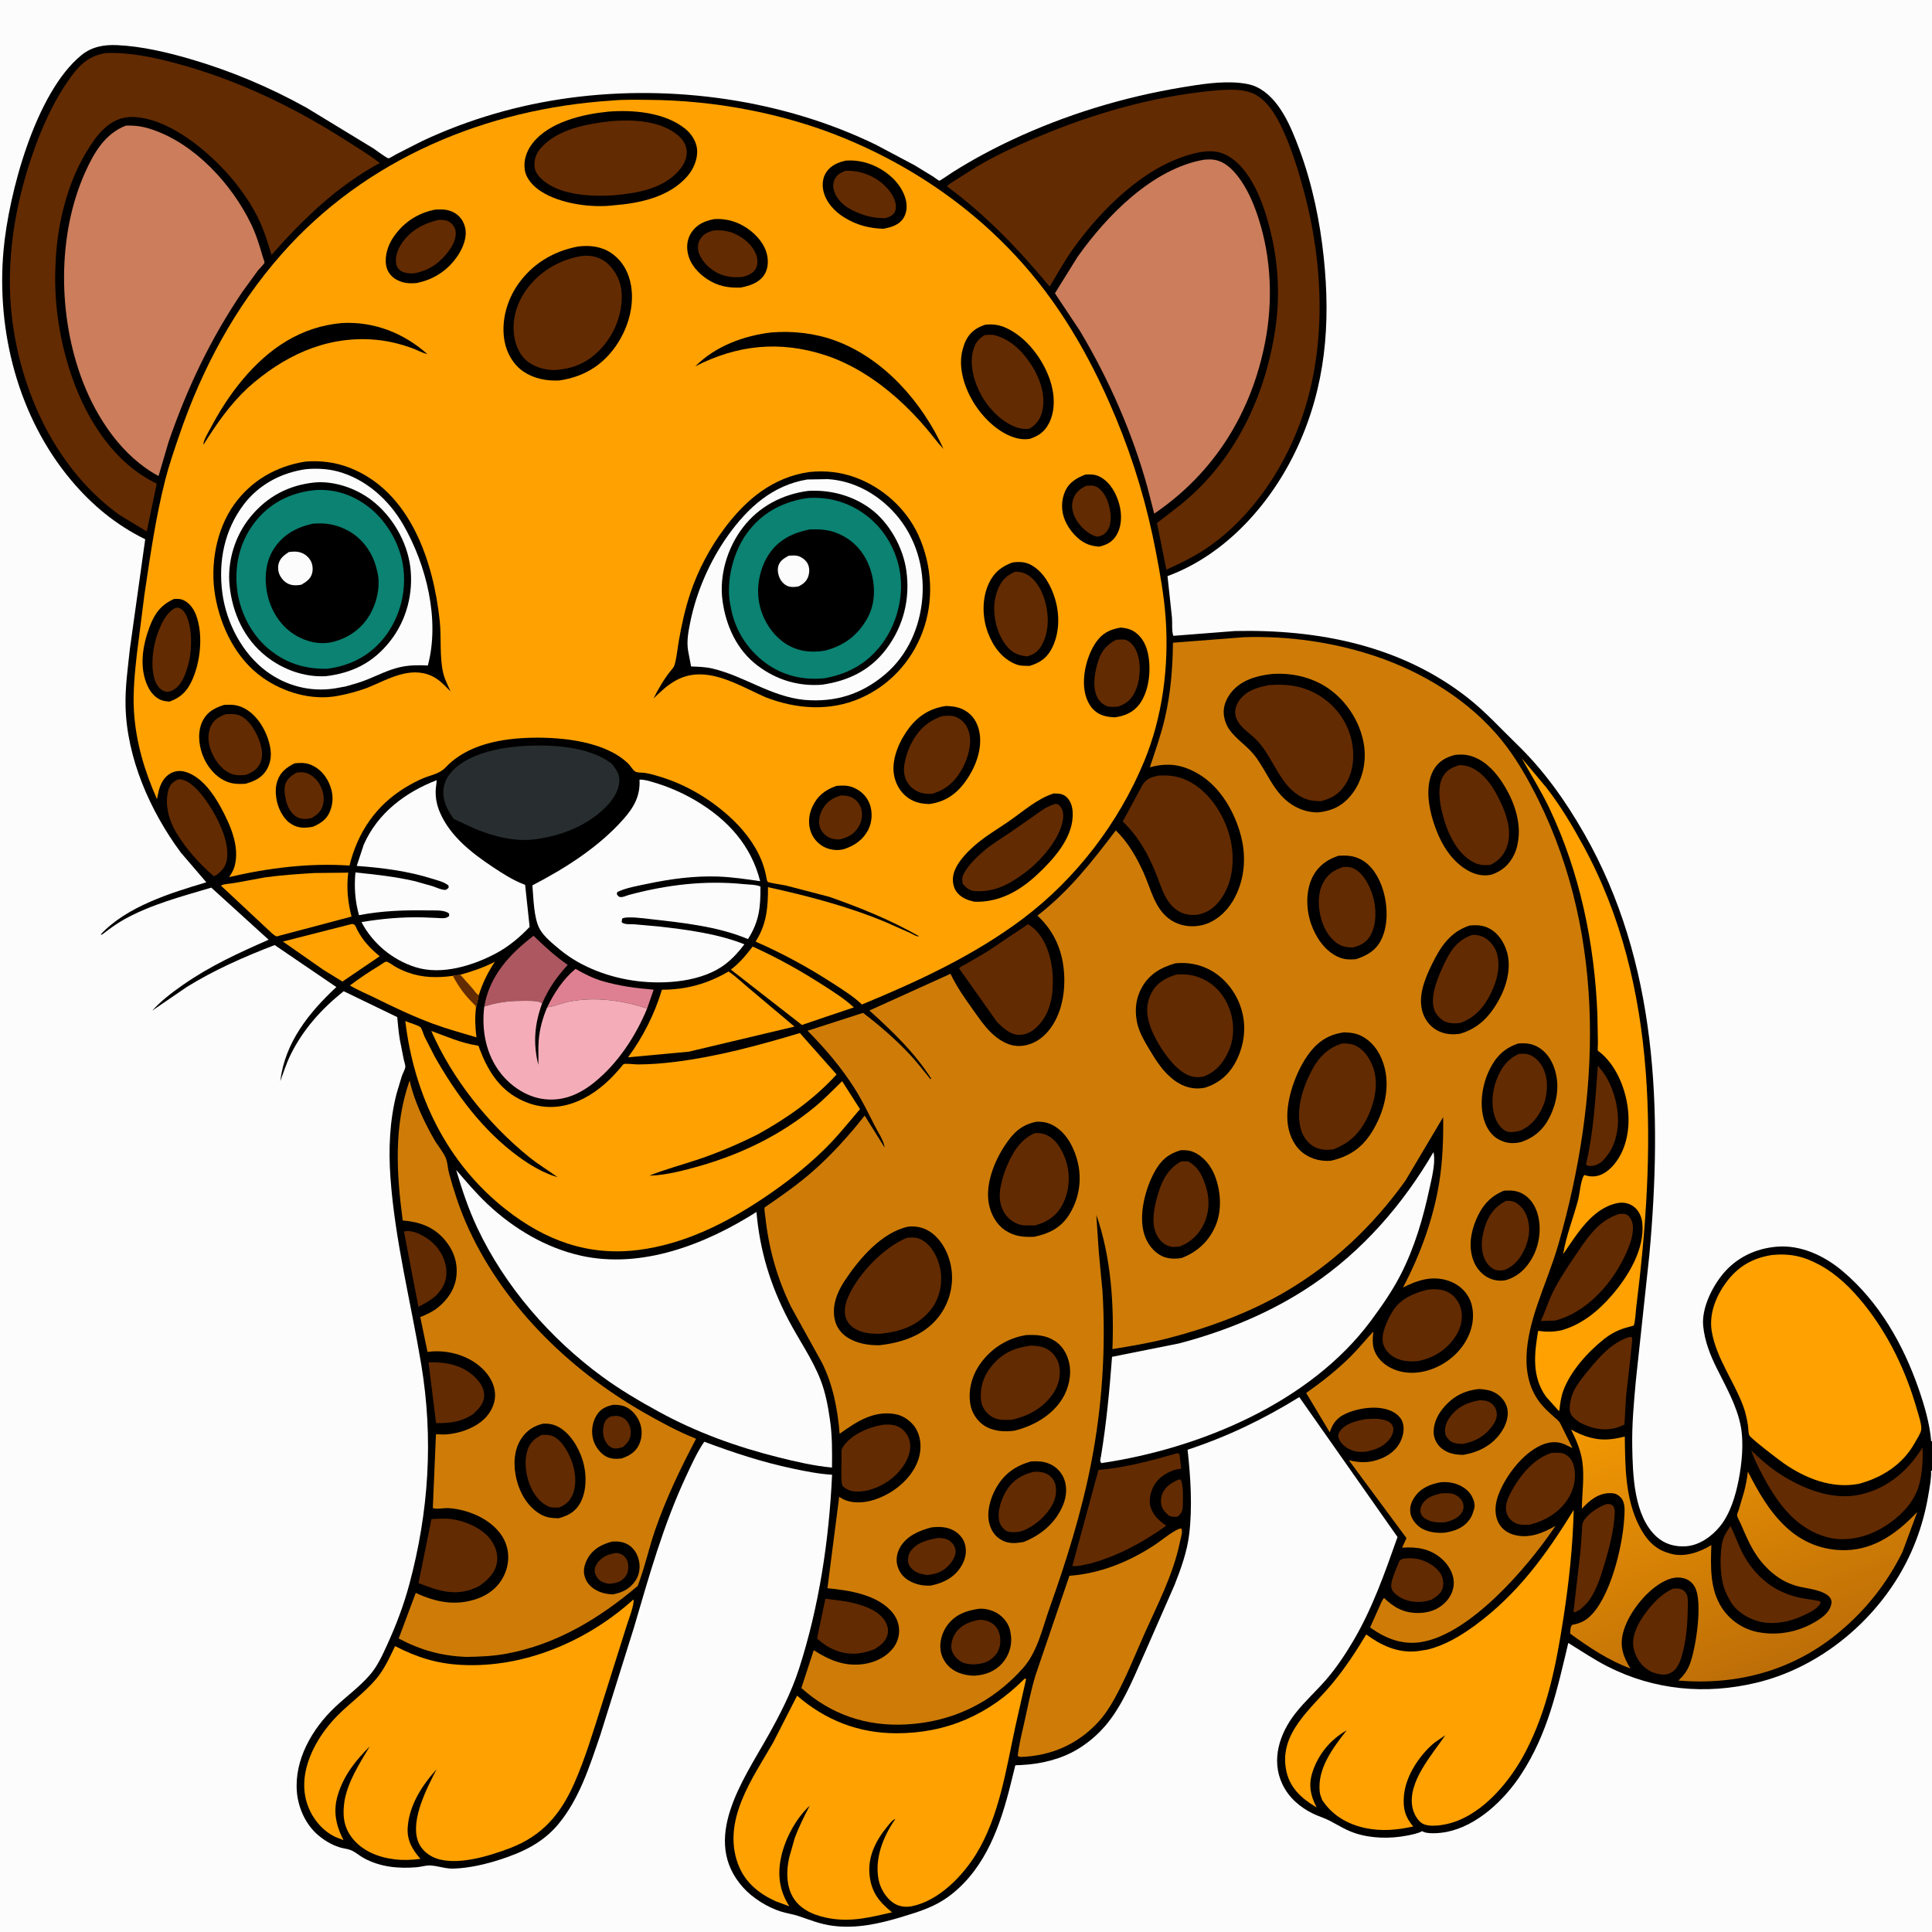 <svg version="1.1" xmlns="http://www.w3.org/2000/svg" style="display: block;" viewBox="0 0 2048 2048" width="1024" height="1024">
<rect x="0" y="0" width="2048" height="2048" fill="#333333" stroke="none"/>
<defs>
	<linearGradient id="Gradient1" gradientUnits="userSpaceOnUse" x1="1881.01" y1="1767" x2="1779.19" y2="1482.31">
		<stop class="stop0" offset="0" stop-opacity="1" stop-color="rgb(189,110,7)"/>
		<stop class="stop1" offset="1" stop-opacity="1" stop-color="rgb(241,151,3)"/>
	</linearGradient>
</defs>
<path transform="translate(0,0)" fill="rgb(0,0,0)" d="M 2048 1559 L 2048 2048 L -0 2048 L -0 -0 L 2048 0 L 2048 1527.79 L 2048 1559 z"/>
<path transform="translate(0,0)" fill="rgb(254,161,1)" d="M 487.842 1033.28 C 500.463 1029.82 512.946 1025.51 524.606 1019.51 C 517.156 1030.66 511.541 1042 507.578 1054.83 C 504.812 1053.91 503.108 1050.62 501.233 1048.36 L 487.842 1033.28 z"/>
<path transform="translate(0,0)" fill="rgb(99,43,1)" d="M 1249.19 1568.5 L 1251.41 1568.32 C 1254.73 1574.58 1253.96 1588.1 1253.84 1595.34 C 1253.73 1601.58 1252.95 1603.39 1248.5 1607.65 C 1244.66 1608.22 1242.44 1607.99 1238.83 1606.53 L 1238.16 1605.86 C 1236.04 1603.78 1233.74 1601.73 1232.39 1599.03 C 1230.12 1594.45 1230.19 1588.66 1231.95 1583.92 C 1234.89 1575.99 1241.85 1571.74 1249.19 1568.5 z"/>
<path transform="translate(0,0)" fill="rgb(99,43,1)" d="M 1448 1504.28 C 1453.15 1504.09 1458.74 1503.52 1463.82 1504.5 L 1465 1504.75 C 1469.13 1505.55 1472.55 1506.32 1475.23 1509.86 C 1477.17 1512.42 1477.35 1514.89 1476.72 1517.96 C 1475.41 1524.36 1469.08 1530.61 1463.5 1533.61 L 1462.19 1534.28 C 1457.38 1536.82 1452.77 1537.84 1447.51 1538.94 C 1442.86 1539.01 1438.09 1539.36 1433.7 1537.58 L 1432.5 1537.06 L 1429.95 1536.02 C 1425.89 1534.13 1420.37 1528.95 1419.08 1524.54 C 1418.28 1521.83 1418.52 1519.84 1420.13 1517.5 C 1426.22 1508.65 1438.19 1506.1 1448 1504.28 z"/>
<path transform="translate(0,0)" fill="rgb(99,43,1)" d="M 1486.45 1652.5 C 1490.85 1651.57 1496.69 1651.58 1501.13 1652.29 C 1510.65 1653.8 1521.18 1659.45 1526.69 1667.54 C 1529.75 1672.04 1530.62 1678.19 1529.26 1683.41 C 1527.72 1689.29 1522.34 1692.66 1517.56 1695.72 L 1517.16 1695.84 C 1511.85 1697.56 1507.49 1698.27 1501.9 1698.12 C 1493.2 1697.88 1483.18 1694.5 1477.29 1687.73 C 1475.35 1685.5 1474.43 1682.64 1474.76 1679.7 C 1475.5 1673.31 1479.29 1664.7 1481.77 1658.7 C 1482.12 1657.85 1482.94 1655.22 1483.55 1654.55 C 1484.35 1653.68 1485.48 1653.18 1486.45 1652.5 z"/>
<path transform="translate(0,0)" fill="rgb(99,43,1)" d="M 1693.8 1129.73 L 1698.75 1135.8 C 1710.71 1151.65 1717.44 1177.78 1714.45 1197.49 L 1714.21 1199 C 1712.12 1212.27 1707.47 1221.83 1698.04 1231.43 C 1695.34 1233.2 1692.27 1235.24 1689 1235.67 C 1685.82 1236.09 1683.7 1236.43 1681.16 1234.5 C 1689.33 1200.23 1691.11 1164.74 1693.8 1129.73 z"/>
<path transform="translate(0,0)" fill="rgb(222,128,145)" d="M 580.047 1067.78 C 587.469 1052.46 596.901 1038.02 610.096 1027 C 619.334 1032.4 628.686 1037.11 639 1040.1 C 656.907 1045.29 674.349 1047.58 692.9 1049.09 L 685.945 1069.14 C 659.679 1060.31 631.155 1056.47 603.59 1061.71 C 595.997 1063.15 589.15 1066.43 581.401 1067.59 L 580.047 1067.78 z"/>
<path transform="translate(0,0)" fill="rgb(99,43,1)" d="M 428.247 1305.5 C 429.35 1305.2 429.128 1305.23 430.752 1305.07 C 440.27 1304.13 453.141 1311.93 459.668 1318.33 C 467.424 1325.95 472.845 1336.47 473.184 1347.43 C 473.542 1359.03 469.308 1366.02 461.478 1374.14 C 455.734 1378.59 450.034 1382.09 443.52 1385.25 L 428.247 1305.5 z"/>
<path transform="translate(0,0)" fill="rgb(99,43,1)" d="M 1702.71 1594.5 L 1704.55 1594.26 C 1707.67 1594.27 1708.54 1595.3 1710.71 1597.25 C 1711.46 1599.66 1711.82 1601.61 1711.7 1604.13 C 1710.81 1622.54 1705.84 1641.19 1700.56 1658.76 C 1696.74 1671.47 1692.58 1684.75 1685.01 1695.79 C 1682.32 1699.71 1678.61 1702.94 1675.12 1706.14 L 1669.5 1709.07 L 1667.98 1708.5 L 1675.25 1645.29 L 1676.88 1623.72 C 1677.11 1620.54 1676.77 1616.43 1678.12 1613.53 C 1681.94 1605.28 1694.46 1597.26 1702.71 1594.5 z"/>
<path transform="translate(0,0)" fill="rgb(99,43,1)" d="M 454.242 1444.15 C 471.989 1443.7 489.136 1446.47 502.67 1459.08 C 508.258 1464.29 513.237 1471 513.224 1478.96 C 513.21 1488.01 507.417 1493.44 501.306 1499.18 C 488.527 1507.51 477.021 1508.71 462.265 1508.55 L 454.242 1444.15 z"/>
<path transform="translate(0,0)" fill="rgb(254,161,1)" d="M 372.801 979.5 C 376.757 979.324 377.036 982.511 378.765 985.791 C 385.04 997.702 392.291 1005.05 402.465 1013.7 L 362.976 1040.51 L 342.5 1027.87 L 299.909 998.08 L 372.801 979.5 z"/>
<path transform="translate(0,0)" fill="rgb(99,43,1)" d="M 874.947 1694.7 L 897.109 1697.65 C 910.763 1700.28 929.899 1705.38 937.84 1717.86 C 940.634 1722.26 942.337 1727.94 940.73 1733.12 C 938.383 1740.69 933.368 1744.24 926.998 1748.22 C 920.271 1750.93 912.976 1752.76 905.71 1752.95 C 890.682 1753.34 876.901 1746.94 866.086 1736.84 L 874.947 1694.7 z"/>
<path transform="translate(0,0)" fill="rgb(173,87,97)" d="M 513.333 1067.05 C 518.956 1034.33 540.093 1011.54 565.57 991.984 C 577.178 1003.14 588.488 1013.68 601.827 1022.8 C 590.053 1035.74 581.682 1047.55 574.686 1063.71 C 571.225 1060.23 557.78 1060.97 552.281 1060.97 C 539.073 1060.97 525.898 1062.78 513.333 1067.05 z"/>
<path transform="translate(0,0)" fill="rgb(99,43,1)" d="M 187.964 826.5 C 189.263 826.156 189.458 826.015 191.007 826.121 C 199.912 826.731 209.161 836.68 214.376 843.278 C 227.019 859.271 243.728 889.263 240.628 910.401 C 239.453 918.415 235.759 922.715 229.5 927.538 L 226.5 928.718 C 210.821 914.962 197.498 900.451 186.764 882.457 C 178.891 869.26 174.271 852.359 178.618 837.121 C 180.144 831.771 183.139 829 187.964 826.5 z"/>
<path transform="translate(0,0)" fill="rgb(99,43,1)" d="M 1644.75 1540.12 C 1649.3 1539.98 1654.67 1539.4 1658.86 1541.48 C 1663.74 1543.89 1666.6 1548.17 1668.09 1553.27 C 1671.36 1564.46 1669 1577.12 1663.22 1587 C 1654.13 1602.58 1639.03 1611.61 1622 1616.15 C 1617.01 1616.52 1611.11 1616.87 1606.53 1614.58 C 1602.03 1612.33 1598.58 1608.76 1597.09 1603.9 C 1594.95 1596.92 1597.71 1589.44 1600.9 1583.29 C 1610.09 1565.56 1625.19 1546.25 1644.75 1540.12 z"/>
<path transform="translate(0,0)" fill="rgb(99,43,1)" d="M 1773.32 1684.09 C 1775.67 1683.94 1778.14 1683.7 1780.46 1684.18 C 1783.65 1684.85 1786.59 1686.96 1787.92 1690 C 1789.77 1694.24 1789.12 1700 1789.08 1704.61 C 1788.92 1721.55 1787.41 1740.79 1782.28 1757.02 C 1780.16 1763.74 1777.1 1770.43 1770.42 1773.61 C 1764.04 1776.65 1757.11 1774.54 1750.84 1772.43 L 1745.35 1769.03 C 1738.01 1763.73 1732.74 1754.46 1731.42 1745.5 C 1729.69 1733.76 1736.43 1720.85 1743.11 1711.61 L 1744.22 1710.09 C 1751.86 1699.48 1761.32 1689.57 1773.32 1684.09 z"/>
<path transform="translate(0,0)" fill="rgb(99,43,1)" d="M 936.312 1510.25 C 939.762 1510.06 943.137 1509.96 946.561 1510.54 C 952.703 1511.56 957.742 1515.05 961.113 1520.28 C 965.101 1526.46 965.709 1533.27 963.947 1540.28 C 960.654 1553.39 949.161 1565.91 937.572 1572.61 L 936.303 1573.33 C 931.184 1576.25 926.359 1577.96 920.748 1579.67 C 913.237 1581.31 903.875 1582.44 897.059 1578.15 C 894.588 1576.59 892.769 1575.61 892.405 1572.5 C 891.487 1564.64 892.008 1555.94 892.087 1548.02 C 892.123 1544.51 891.603 1539.67 892.279 1536.37 C 892.526 1535.17 894.127 1532.97 894.845 1532 C 903.853 1519.78 921.964 1512.57 936.312 1510.25 z"/>
<path transform="translate(0,0)" fill="rgb(99,43,1)" d="M 1726.33 1417.5 L 1729.01 1417.07 C 1729.4 1417.55 1729.93 1417.94 1730.16 1418.5 C 1730.84 1420.17 1724.11 1475.29 1723.71 1479.9 L 1721.99 1510.11 L 1715.5 1512.88 C 1701.29 1517.49 1687.88 1514.72 1674.91 1508.06 C 1671.6 1505.94 1667.71 1502.99 1665.61 1499.65 C 1663.34 1496.04 1663.8 1490.26 1664.59 1486.29 L 1664.86 1485 C 1665.6 1481.33 1666.66 1477.88 1668.31 1474.5 C 1672.27 1466.42 1678.53 1459.02 1684.2 1452.1 C 1695.83 1437.87 1708.43 1423.51 1726.33 1417.5 z"/>
<path transform="translate(0,0)" fill="rgb(99,43,1)" d="M 1834.41 1617.62 C 1840.58 1630 1844.2 1642.76 1851.9 1654.51 C 1864.97 1674.45 1882.31 1687.48 1905.53 1693.13 C 1913.26 1695.01 1921.2 1695.62 1928.99 1697.26 L 1930.04 1699 C 1927.03 1705.46 1917.49 1709.82 1911.26 1712.6 C 1897.68 1719.24 1880.4 1722.57 1865.5 1719.03 C 1853.33 1716.15 1840.9 1708.6 1834.41 1697.57 L 1833.68 1696.29 C 1830.12 1690.19 1827.38 1684.11 1825.98 1677.15 C 1823.45 1664.48 1823.36 1651.81 1824.97 1639 C 1826.12 1629.94 1829.37 1625.02 1834.41 1617.62 z"/>
<path transform="translate(0,0)" fill="rgb(254,161,1)" d="M 797.855 1003.39 C 823.467 1014.92 848.368 1028.81 872 1043.98 C 883.179 1051.15 895.423 1058.84 905.134 1067.91 L 876.721 1077.44 L 850.076 1086.52 L 774.715 1027.79 C 783.764 1021.16 791.048 1012.21 797.855 1003.39 z"/>
<path transform="translate(0,0)" fill="rgb(99,43,1)" d="M 1513.24 1367.16 C 1520.88 1366.06 1529.27 1366.45 1536.11 1370.38 C 1542.67 1374.16 1547.32 1381.14 1548.87 1388.47 C 1551.05 1398.71 1548.18 1408.97 1542.35 1417.47 C 1532.83 1431.34 1519.67 1439.49 1503.24 1442.78 C 1495.15 1443.59 1487.09 1443.14 1479.66 1439.64 C 1473.61 1436.79 1468.14 1431.27 1466.28 1424.7 C 1463.28 1414.08 1471.01 1398.46 1476.65 1389.41 C 1484.56 1376.71 1499.16 1370.48 1513.24 1367.16 z"/>
<path transform="translate(0,0)" fill="rgb(99,43,1)" d="M 457.374 1610.27 C 464.34 1609.96 472.305 1609.39 479.195 1610.39 C 493.677 1612.47 511.929 1620.34 520.5 1632.57 C 525.535 1639.75 528.284 1648.28 526.636 1657.06 C 524.555 1668.14 516.32 1675.43 507.546 1681.55 L 503.614 1683.31 C 482.197 1692.55 463.913 1686.07 443.651 1678.12 L 457.374 1610.27 z"/>
<path transform="translate(0,0)" fill="rgb(99,43,1)" d="M 1715.57 1287.03 C 1718.02 1286.72 1721.79 1286.33 1724.08 1287.4 C 1726.9 1288.72 1729.23 1292.49 1730.1 1295.38 C 1734.25 1309.21 1723.07 1331.2 1716.2 1343.07 C 1701.63 1368.29 1677.46 1392.21 1648.84 1399.82 L 1633.38 1400.29 C 1637.9 1390.55 1641.01 1380.19 1645.75 1370.46 C 1652.72 1356.16 1662.24 1342.16 1671.19 1329 C 1679.31 1317.06 1688.16 1303.58 1700.03 1295.06 L 1701.19 1294.26 C 1705.82 1291.02 1710.35 1289.05 1715.57 1287.03 z"/>
<path transform="translate(0,0)" fill="rgb(254,161,1)" d="M 504.514 1068.71 C 503.248 1079.19 503.789 1089.17 505.051 1099.63 C 489.62 1095.02 474.249 1090.88 459.119 1085.27 C 437.736 1077.34 417.177 1067.55 396.755 1057.45 C 388.21 1053.22 379.066 1049.55 370.923 1044.62 C 380.961 1037.1 391.257 1030.14 402.004 1023.68 C 403.532 1022.76 407.552 1019.67 409.168 1019.42 C 411.251 1019.09 416.781 1023.4 418.681 1024.52 C 422.878 1026.99 427.375 1029.03 431.949 1030.7 C 447.983 1036.55 463.281 1036.67 480.086 1034.47 L 487.842 1033.28 L 501.233 1048.36 C 503.108 1050.62 504.812 1053.91 507.578 1054.83 L 504.514 1068.71 z"/>
<path transform="translate(0,0)" fill="rgb(99,43,1)" d="M 480.086 1034.47 L 487.842 1033.28 L 501.233 1048.36 C 503.108 1050.62 504.812 1053.91 507.578 1054.83 L 504.514 1068.71 L 503.976 1066 C 493.878 1056.47 486.49 1046.73 480.086 1034.47 z"/>
<path transform="translate(0,0)" fill="rgb(254,161,1)" d="M 333.325 925.425 L 369.164 925.049 C 367.196 941.31 368.638 955.78 372.634 971.609 L 293.324 992.659 C 289.851 991.475 286.478 987.525 283.712 985.054 L 234.192 938.799 C 236.769 936.94 244.658 936.695 248 936.094 L 280.886 930.066 C 298.262 927.639 315.822 926.493 333.325 925.425 z"/>
<path transform="translate(0,0)" fill="rgb(99,43,1)" d="M 2037.9 1534.51 C 2038.7 1549.35 2037.4 1570.14 2030.76 1583.52 L 2030 1585 C 2022.4 1600.06 2008.49 1611.98 1994.05 1620.3 C 1977.64 1629.77 1955.86 1634.66 1937.26 1629.56 L 1935.5 1629.05 C 1926.4 1626.49 1918.17 1622.44 1910.5 1616.89 L 1909.01 1615.8 C 1893.62 1604.68 1882.46 1588.52 1873.01 1572.28 C 1866.82 1560.93 1860.56 1549.77 1856.4 1537.48 C 1865.72 1546.4 1875.24 1554.97 1886.08 1562.03 C 1910.73 1578.09 1942.41 1590.97 1972.17 1584.26 C 2001.03 1577.76 2022.54 1559.02 2037.9 1534.51 z"/>
<path transform="translate(0,0)" fill="rgb(99,43,1)" d="M 1247.88 1540.5 C 1249.42 1540.68 1248.59 1540.44 1250.29 1541.5 L 1252.17 1556.86 C 1249.25 1557.26 1246.38 1557.72 1243.58 1558.7 C 1234.44 1561.91 1226.17 1568.07 1222.04 1577.03 C 1218.96 1583.72 1217.42 1592.8 1220.44 1599.82 L 1220.99 1601 C 1224.33 1608.33 1229.9 1612.77 1236.26 1617.33 C 1211.25 1635.16 1185.68 1649.06 1156.05 1657.33 C 1150.33 1658.5 1142.42 1660.77 1136.7 1660.11 L 1164.4 1558.17 C 1192.97 1555.83 1220.41 1548.31 1247.88 1540.5 z"/>
<path transform="translate(0,0)" fill="rgb(99,43,1)" d="M 1089.81 979.656 L 1095.78 984.046 C 1108.88 995.619 1114.66 1015.53 1115.79 1032.5 C 1117.02 1050.97 1114.62 1071.73 1101.62 1086.04 C 1096.04 1092.19 1089.54 1096.82 1080.89 1097.01 C 1070.98 1097.23 1063.4 1089.71 1056.84 1083.3 L 1016.66 1026.52 C 1018.19 1024.43 1022.1 1022.94 1024.46 1021.6 L 1046.11 1008.96 L 1089.81 979.656 z"/>
<path transform="translate(0,0)" fill="rgb(254,161,1)" d="M 772.295 1029.81 C 780.581 1035.41 788.107 1042.82 795.851 1049.2 L 842.204 1088.22 L 730.223 1114.82 L 665.719 1120.81 C 681.721 1099.09 693.903 1074.94 701.667 1049.12 C 727.349 1049.2 750.259 1042.74 772.295 1029.81 z"/>
<path transform="translate(0,0)" fill="rgb(99,43,1)" d="M 1227.91 822.192 C 1241.64 821.338 1252.74 823.304 1264.56 830.619 C 1285.02 843.295 1299.5 867.577 1304.52 890.695 C 1308.8 910.424 1307.03 933.595 1295.69 950.836 C 1289.08 960.89 1281.44 967.195 1269.49 969.656 L 1265.28 969.899 C 1255.01 970.096 1246.89 965.955 1240.42 958.075 C 1233.63 949.827 1229.97 937.739 1226.14 927.893 C 1217.78 906.425 1206.88 886.809 1190.16 870.795 L 1211.14 831.97 C 1215.43 825.249 1220.48 823.757 1227.91 822.192 z"/>
<path transform="translate(0,0)" fill="rgb(244,173,184)" d="M 580.047 1067.78 L 581.401 1067.59 C 589.15 1066.43 595.997 1063.15 603.59 1061.71 C 631.155 1056.47 659.679 1060.31 685.945 1069.14 C 673.686 1098.72 654.781 1127.47 629.653 1147.64 C 614.427 1159.87 597.372 1167.38 577.522 1165.23 C 559.328 1163.26 542.15 1152.14 530.923 1137.91 C 515.054 1117.8 510.309 1091.99 513.333 1067.05 C 525.898 1062.78 539.073 1060.97 552.281 1060.97 C 557.78 1060.97 571.225 1060.23 574.686 1063.71 C 566.576 1085.53 564.984 1105.98 570.63 1128.76 C 571.007 1120.36 570.346 1111.87 570.985 1103.5 C 571.947 1090.91 575.123 1079.38 580.047 1067.78 z"/>
<path transform="translate(0,0)" fill="rgb(40,46,47)" d="M 481.179 868.188 C 475.607 860.67 471.42 853.506 470.195 844 C 469.081 835.35 471.561 827.006 476.94 820.205 C 492.389 800.673 524.452 793.496 548 791.335 C 578.449 788.541 624.531 789.958 649.125 810.244 C 653.854 816.77 657.415 821.399 656.344 830.053 C 654.451 845.344 640.614 858.326 628.739 866.815 C 611.155 879.387 590.113 886.403 568.901 889.473 C 546.692 892.688 524.054 887.021 503.612 878.582 L 481.179 868.188 z"/>
<path transform="translate(0,0)" fill="rgb(206,124,7)" d="M 1250.09 1620.5 L 1252.38 1620.33 C 1252.77 1621.49 1252.87 1621.57 1252.93 1623 C 1253.07 1626.31 1251.53 1630.92 1250.86 1634.23 C 1243.8 1669.13 1226.68 1701.44 1212.34 1733.78 C 1202.52 1755.91 1193.33 1779.18 1181.6 1800.35 C 1176.57 1809.43 1170.88 1818.25 1163.78 1825.86 C 1142.08 1849.14 1114.17 1861.26 1082.5 1862.42 C 1079.96 1862.11 1081.18 1862.42 1078.83 1861.5 C 1080.08 1849.18 1083.51 1836.19 1086.2 1824.03 C 1089.76 1807.9 1092.92 1791.5 1097.74 1775.7 L 1133.63 1670.38 C 1166 1668.09 1196.62 1655.65 1223.6 1637.98 C 1232.36 1632.25 1240.5 1624.74 1250.09 1620.5 z"/>
<path transform="translate(0,0)" fill="rgb(254,161,1)" d="M 1613.1 803.7 L 1638.98 834.568 C 1653.99 853.801 1666.58 874.947 1678.26 896.329 C 1759.58 1045.28 1754.85 1221.96 1734.53 1385.43 C 1734.11 1388.8 1733.29 1403.08 1731.79 1405.14 C 1731.64 1405.35 1727.2 1406.45 1726.74 1406.57 C 1716.94 1409.01 1708.48 1413.06 1700.52 1419.36 C 1683.49 1432.83 1664.62 1453.58 1657.13 1474.29 C 1654.62 1481.24 1653.8 1488.22 1652.93 1495.51 L 1652.23 1495.5 L 1638.87 1480.58 C 1623.54 1459.15 1626.45 1434.98 1630.47 1410.75 C 1639.5 1412.06 1646.51 1411.97 1655.42 1410.12 C 1676.69 1404.01 1693.88 1389.99 1708.22 1373.54 C 1725.82 1353.35 1743.8 1323.98 1740.88 1296.22 C 1740.22 1289.89 1737.26 1283.26 1732.16 1279.32 C 1727.05 1275.38 1720.88 1274.1 1714.57 1275.34 C 1687.6 1280.65 1671.39 1308.82 1657.03 1329.43 C 1660 1310.25 1667.98 1290.61 1672.91 1271.74 C 1674.5 1265.63 1675.78 1249.56 1679.5 1245.55 C 1683.44 1246.93 1687.33 1247.4 1691.5 1246.82 C 1699.49 1245.71 1706.78 1239.67 1711.67 1233.53 C 1724.79 1217.06 1728.08 1194.83 1725.5 1174.35 C 1722.79 1152.82 1712.67 1128.32 1695.14 1114.78 C 1694.7 1114.44 1694.12 1114.24 1693.82 1113.77 C 1693.39 1113.08 1693.87 1106.87 1693.86 1105.5 L 1693.3 1075.25 C 1690.33 1000.18 1674.69 924.501 1642.23 856.428 C 1633.54 838.207 1622.78 821.353 1613.1 803.7 z"/>
<path transform="translate(0,0)" fill="rgb(252,252,252)" d="M 462.824 827.052 C 462.859 830.543 461.95 834.234 461.839 837.793 C 461.567 846.492 463.207 854.11 466.734 862.095 C 477.663 886.843 500.375 904.428 522.285 919.001 C 532.674 925.91 543.196 932.731 554.871 937.264 L 556.65 937.947 L 561.439 982.549 C 551.347 993.235 539.58 1003.11 526.62 1010.13 C 501.953 1023.49 468.361 1034.01 440.579 1025.28 C 415.963 1017.54 395.067 1000.13 383.182 977.445 C 405.241 973.79 425.887 971.935 448.249 972.454 L 462.685 973.027 C 467.421 973.202 472.52 974.355 476.135 971 L 476.073 968.5 L 475.068 967.706 C 470.067 964.376 460.009 965.186 454 965.071 C 429.281 964.596 404.851 965.443 380.517 970.137 C 376.382 954.962 375.308 940.496 376.77 924.837 C 398.177 927.047 418.992 929.255 440.029 934.139 L 458.647 939.432 C 462.555 940.735 466.894 942.88 470.977 943.31 C 473.301 943.555 473.734 942.478 475.5 941.113 L 475.5 938.804 C 471.104 934.904 463.898 933.303 458.346 931.547 C 432.27 923.3 405.32 919.871 378.157 917.919 L 385.633 895.262 C 400.369 861.863 429.619 839.876 462.824 827.052 z"/>
<path transform="translate(0,0)" fill="url(#Gradient1)" d="M 1665.41 1515.38 C 1671.68 1518.92 1678.3 1521.95 1685.29 1523.75 L 1687 1524.18 C 1699.33 1527.33 1710.21 1525.85 1722.35 1522.79 C 1722.8 1554.79 1722.76 1588.16 1737.53 1617.38 C 1744.1 1630.39 1752.93 1641.34 1767.37 1645.86 L 1768.95 1646.33 L 1771.94 1647.24 C 1786.44 1650.83 1801.84 1645.27 1814.11 1637.9 C 1813.32 1660.32 1812.44 1684.82 1825.26 1704.39 C 1833.9 1717.6 1847.57 1726.9 1863.04 1730.02 C 1886.05 1734.66 1910.17 1729.24 1929.47 1715.88 C 1935 1712.04 1940.35 1706.72 1941.38 1699.76 C 1943.35 1686.51 1916.57 1684.12 1907.5 1681.96 C 1902.72 1680.82 1898.06 1679.15 1893.62 1677.06 C 1882.9 1672.02 1873.04 1663.12 1865.76 1653.87 C 1856.6 1642.21 1851.05 1628.68 1845.21 1615.19 C 1844.36 1613.22 1841.4 1608.17 1841.35 1606.26 C 1841.32 1604.79 1842.8 1601.59 1843.3 1599.98 L 1848.84 1581.26 C 1850.75 1574.16 1851.93 1567.21 1852.78 1559.91 C 1863.83 1581.28 1875.01 1601.43 1892.69 1618.22 C 1910.49 1635.12 1932.64 1643.87 1957.15 1643.21 C 1987.98 1642.37 2012.05 1624.23 2032.37 1602.78 L 2016.66 1645.26 C 2000.52 1677.75 1978.91 1705.35 1951.27 1728.78 C 1902.19 1770.41 1842.76 1786.73 1779.22 1781.47 C 1785.13 1775.72 1788.85 1770.85 1791.7 1762.96 C 1797.78 1746.11 1805.19 1698.46 1796.7 1682.5 C 1794.07 1677.54 1789.92 1674.3 1784.5 1672.93 C 1776 1670.77 1767.94 1673.79 1760.64 1678.11 C 1743.29 1688.4 1725.35 1711.42 1720.42 1731.2 C 1716.81 1745.64 1720.85 1756.42 1728.27 1768.62 C 1705.47 1760.34 1683.94 1745.95 1664.46 1731.72 C 1664.73 1728.62 1664.38 1724.86 1666.41 1722.5 C 1673.01 1721.24 1678.68 1719.23 1683.87 1714.81 C 1706.73 1695.33 1720.07 1639.07 1721.71 1609.87 C 1722.11 1602.75 1723.4 1593.02 1718.04 1587.4 C 1714.46 1583.63 1711.52 1582.77 1706.41 1582.8 C 1693.9 1582.88 1684.85 1590.72 1676.82 1599.31 C 1677.03 1583.24 1679.64 1565.38 1677.36 1549.56 C 1675.58 1537.15 1670.93 1526.53 1665.41 1515.38 z"/>
<path transform="translate(0,0)" fill="rgb(252,252,252)" d="M 677.9 826.5 C 682.409 826.074 688.457 828.047 692.818 829.313 C 708.51 833.868 724.032 840.668 738.068 849.04 C 771.424 868.938 796.195 896.043 805.794 934.085 C 791.156 931.98 776.17 929.717 761.384 929.188 C 735.973 928.278 710.821 931.686 686 936.925 C 675.731 939.092 664.002 941.016 654.5 945.49 L 653.799 947.5 C 656.414 953.758 661.866 949.94 667.225 948.512 C 707.404 937.806 747.213 933.053 788.68 937.222 C 793.603 937.717 801.773 937.687 806.087 939.766 C 806.268 961.691 804.9 976.465 792.906 995.482 C 761.351 982.058 723.066 978.051 689.241 974.269 C 683.533 973.564 664.052 970.903 659.5 973.764 L 658.957 977.5 C 661.758 980.379 668.536 979.548 672.566 979.806 L 698.734 982.141 C 728.462 985.537 761.239 989.846 789.093 1001 C 783.318 1008.72 776.599 1016.13 768.938 1022.02 C 744.501 1040.81 705.156 1043.66 675.5 1040.02 C 646.471 1036.45 616.206 1025.44 593.5 1006.65 C 586.466 1000.82 576.54 992.884 572.089 984.706 C 565.656 972.886 565.606 952.023 564.339 938.544 C 599.347 920.293 634.226 898.29 660.684 868.544 C 671.922 855.908 678.88 843.718 677.9 826.5 z"/>
<path transform="translate(0,0)" fill="rgb(252,252,252)" d="M 1519.4 1221.5 C 1519.87 1222.36 1519.67 1221.9 1519.92 1223.49 C 1521.59 1234 1517.47 1249.91 1515.23 1260.3 C 1508.43 1291.84 1499.55 1322.28 1484.79 1351.16 C 1475.98 1368.38 1464.63 1384.68 1453.11 1400.2 C 1388.67 1486.97 1271.62 1535.61 1167.5 1550.95 C 1165.44 1548.53 1166.61 1546.77 1167.1 1543.73 C 1172.86 1508.48 1176.15 1473.87 1178.82 1438.3 L 1249.88 1424.07 C 1299.58 1410.99 1347.87 1391.13 1390.6 1362.32 C 1444.14 1326.23 1487.01 1277.01 1519.4 1221.5 z"/>
<path transform="translate(0,0)" fill="rgb(254,161,1)" d="M 1878.73 1330.29 C 1898.08 1328.54 1912.4 1331.85 1929.32 1341.11 C 1947.67 1351.14 1962.45 1365.84 1975.5 1381.99 C 2002.01 1414.8 2020.42 1453.35 2031.95 1493.8 C 2033.53 1499.33 2037.26 1510 2036.6 1515.53 C 2036.15 1519.33 2031.6 1526.26 2029.63 1529.75 C 2016.96 1552.27 1995.79 1565.87 1971.37 1572.71 L 1969.58 1573.06 C 1941.57 1578.18 1913.94 1567.18 1891.16 1551.4 C 1885.43 1547.43 1855.43 1524.46 1854.25 1521.39 C 1853.25 1518.79 1853.36 1513.9 1852.91 1511 C 1851.89 1504.37 1850.41 1497.49 1848.1 1491.18 C 1838.33 1464.43 1819.39 1439.89 1814.55 1411.51 C 1811.42 1393.18 1818.73 1374.63 1829.4 1359.97 C 1842.11 1342.54 1857.53 1333.58 1878.73 1330.29 z"/>
<path transform="translate(0,0)" fill="rgb(254,161,1)" d="M 1668.19 1600.53 C 1667.3 1639.36 1663.22 1676.74 1657.31 1715.11 C 1649.78 1763.99 1640.53 1811.62 1617.67 1856.01 C 1601.75 1886.92 1573.46 1921.85 1538.72 1932.27 C 1530.66 1934.69 1514.92 1937.5 1507.38 1932.77 C 1502.31 1929.6 1498.42 1921.87 1497.27 1916.15 C 1491.76 1888.89 1518.16 1860.1 1532.06 1839.43 L 1520.53 1847.36 C 1504.65 1860.64 1489.96 1882.62 1488.22 1903.69 C 1487.12 1917.08 1489.36 1925.92 1498.08 1936.14 C 1481.19 1939.91 1464.65 1941.44 1447.5 1937.85 C 1428.59 1933.9 1412.31 1924.42 1401.61 1908.15 C 1400.41 1905.25 1399.25 1902.32 1398.93 1899.17 C 1396.41 1874.32 1413.19 1852.64 1427.48 1834.25 C 1410.16 1844.18 1397.21 1859.86 1391.16 1878.93 C 1387.08 1891.78 1388.96 1903.02 1395.23 1914.91 L 1395.79 1915.98 L 1394.2 1915.03 C 1379.87 1906.56 1367.77 1895.36 1363.83 1878.52 C 1354.29 1837.75 1390.27 1811.36 1412.9 1783.85 C 1426.22 1767.64 1437.52 1750.55 1448.24 1732.55 C 1463.69 1744.05 1481.76 1752.41 1501.57 1750.39 L 1503.5 1750.17 L 1513.24 1748.63 C 1531.51 1744.25 1548.88 1733.79 1563.88 1722.76 C 1608.77 1689.77 1639.35 1647.65 1668.19 1600.53 z"/>
<path transform="translate(0,0)" fill="rgb(254,161,1)" d="M 1086.09 1779.5 L 1087.75 1779.69 L 1076.36 1830.08 C 1066.6 1875.11 1059.36 1925.25 1034.92 1965.12 C 1020.47 1988.7 995.301 2014.72 966.934 2020.62 C 959.818 2022.1 952.518 2021.08 946.5 2016.82 C 938.994 2011.51 933.196 2001.77 931.4 1992.83 C 926.831 1970.09 936.288 1946.48 949.141 1928.2 C 946.231 1928.95 942.961 1933.3 941.04 1935.62 C 928.702 1950.53 919.666 1967.83 921.772 1987.7 C 923.703 2005.92 931.951 2016.01 945.561 2027.14 C 923.233 2032.23 903.276 2037.55 880.099 2033.64 C 865.486 2031.17 850.341 2025.73 841.697 2012.94 C 833.371 2000.62 833.32 1983.44 836.517 1969.37 L 842.345 1948.71 C 846.836 1936.52 852.332 1925.56 858.363 1914.07 C 844.019 1927.28 832.417 1948.77 828.208 1967.78 C 823.903 1987.23 826.108 2003.92 836.7 2020.75 L 822.425 2015.45 C 804.215 2007.32 789.346 1995.03 782.295 1975.87 C 765.255 1929.56 797.663 1885.26 819.594 1847.09 L 844.959 1797.5 C 875.04 1823.51 910.003 1837.24 949.923 1837.32 C 1003.78 1837.44 1048.12 1817.49 1086.09 1779.5 z"/>
<path transform="translate(0,0)" fill="rgb(203,125,92)" d="M 133.43 133.157 C 143.874 132.805 151.894 134.087 161.783 137.461 C 206.861 152.839 245.805 195.349 266.175 237.478 C 271.572 248.639 274.951 259.872 278.4 271.697 C 278.667 272.612 280.575 277.83 280.413 278.425 C 279.992 279.967 274.723 285.095 273.5 286.622 L 256.837 309.529 C 222.971 359.604 198.225 411.635 178.616 468.754 L 168.083 504.608 C 129.769 484.125 102.692 443.687 87.5 403.844 C 61.585 335.877 60.28 249.652 90.169 182.877 C 99.47 162.097 111.216 141.699 133.43 133.157 z"/>
<path transform="translate(0,0)" fill="rgb(99,43,1)" d="M 112.194 56.271 C 137.041 55.278 162.093 60.588 186 66.954 C 250.533 84.139 310.889 113.145 367 148.999 C 378.983 156.656 391.348 164.042 402.565 172.808 C 357.695 197.004 321.191 232.313 287.851 270.241 C 284.296 258.631 280.813 246.868 275.801 235.781 C 266.806 215.884 252.93 196.566 238.087 180.632 C 214.805 155.637 176.863 125.184 141.029 124.015 C 128.691 123.612 118.668 128.437 109.854 136.822 C 102.368 143.942 96.367 153.119 91.08 161.916 C 70.433 196.268 60.097 240.946 58.852 280.75 C 56.79 320.994 63.217 362.299 76.535 400.323 C 92.496 445.891 121.438 491.225 166.17 512.678 L 155.562 563.355 L 126.498 545.794 C 63.653 500.424 26.623 425.636 14.556 350.323 C 4.715 288.91 13.312 226.689 32.936 168 C 43.146 137.466 56.818 106.306 76.052 80.279 C 85.71 67.211 95.672 58.819 112.194 56.271 z"/>
<path transform="translate(0,0)" fill="rgb(203,125,92)" d="M 1276.37 169.284 C 1280.29 169.038 1284.22 168.766 1288.1 169.522 C 1300.06 171.855 1309.12 182.061 1315.67 191.712 C 1324.18 204.263 1329.8 218.113 1334.39 232.5 C 1347.51 273.639 1349.36 319.143 1341.32 361.49 C 1326.96 437.146 1287.41 501.118 1223.51 544.504 L 1216.47 517.072 C 1200.63 459.416 1175.46 402.028 1144.76 350.738 L 1118.26 310.892 L 1142.08 272.555 C 1172.88 228.852 1221.73 178.701 1276.37 169.284 z"/>
<path transform="translate(0,0)" fill="rgb(252,252,252)" d="M 483.567 1240.22 C 494.431 1252.74 504.825 1265.12 516.934 1276.5 C 544.567 1302.47 578.602 1322.76 615.792 1331.07 C 680.272 1345.47 748.092 1318.89 801.872 1284.75 C 805.492 1325.97 816.614 1362.44 835.742 1399.06 C 846.822 1420.27 861.074 1440.3 869.765 1462.64 C 875.072 1476.29 877.697 1490.37 879.754 1504.8 C 882.276 1521.37 882.118 1538.94 881.954 1555.68 C 862.748 1553.9 843.582 1549.44 824.903 1544.76 C 780.982 1533.77 738.605 1518.46 698.805 1496.74 C 678.019 1485.39 657.351 1473.2 638.25 1459.19 C 583.176 1418.82 535.267 1363.69 506.062 1301.82 C 496.677 1281.93 489.767 1261.27 483.567 1240.22 z"/>
<path transform="translate(0,0)" fill="rgb(99,43,1)" d="M 1294.52 95.41 C 1305.31 94.987 1316.02 94.531 1326.32 98.271 C 1343.06 104.341 1353.61 123.822 1360.55 139.115 C 1369.5 158.871 1375.81 179.352 1381.52 200.23 C 1403.64 281.102 1407.03 372.157 1377 451.406 C 1358.64 499.852 1326.4 547.157 1284.08 577.644 C 1268.98 588.525 1253.25 596.251 1236.41 603.853 L 1226.45 554.4 L 1246.96 538.59 C 1309 490.8 1342.85 418.46 1352.78 342.238 C 1356.4 313.195 1354.96 282.527 1348.79 253.92 C 1342.51 224.82 1329.69 182.193 1302.6 165.815 C 1290.57 158.539 1278.25 159.552 1265.19 162.83 C 1213.62 175.768 1167.48 221.801 1137.5 263.805 C 1128.36 276.614 1120.81 290.393 1112.7 303.856 C 1079.8 264.211 1045.38 228.261 1003.81 197.497 C 1006.78 194.336 1011.21 192.04 1014.87 189.66 L 1034.85 176.985 C 1059.04 162.646 1084.84 151.237 1110.87 140.714 C 1169.01 117.209 1231.86 100.184 1294.52 95.41 z"/>
<path transform="translate(0,0)" fill="rgb(254,161,1)" d="M 671.481 1695.5 C 673.013 1699.95 665.396 1719.45 663.751 1725.02 L 637.477 1808.31 C 628.713 1835.81 620.374 1864.13 608.676 1890.54 C 594.157 1923.33 574.827 1945.98 540.902 1958.99 C 518.878 1967.43 481.401 1979.31 458.867 1968.48 C 451.224 1964.8 445.138 1958.53 442.61 1950.36 C 435.621 1927.77 452.73 1895.06 462.806 1875.53 C 447.427 1892.51 433.948 1913.3 432.202 1936.79 C 431.168 1950.69 436.953 1960.38 445.669 1970.48 C 436.092 1971.74 427.639 1972.09 418 1970.92 C 400.796 1968.83 383.599 1961.95 372.865 1947.75 C 363.803 1935.77 363.066 1923.24 365.193 1908.98 C 368.946 1888.04 381.197 1869.26 391.93 1851.28 C 377.064 1866.13 365.003 1881.22 358.5 1901.47 C 352.744 1919.4 355.822 1934.28 364.122 1950.63 L 355.523 1947.26 C 341.388 1940.49 330.792 1927.31 325.79 1912.59 C 314.412 1879.11 334.37 1842.37 357.218 1819.12 C 370.558 1805.55 386.5 1794.28 398.751 1779.75 C 407.402 1769.49 413.018 1756.95 418.798 1744.95 C 442.04 1756.87 462.957 1763.53 489.329 1764.87 C 555.995 1768.25 622.516 1739.7 671.481 1695.5 z"/>
<path transform="translate(0,0)" fill="rgb(254,161,1)" d="M 429.623 1082.33 C 432.594 1083.79 443.925 1086.98 445.751 1088.99 C 447.311 1090.71 449.006 1096.68 450.084 1099 L 460.683 1119.75 C 483.545 1160.25 512.124 1198.76 550.003 1226.34 C 562.054 1235.12 576.699 1243.86 591.153 1247.88 C 580.991 1240.56 570.401 1234.22 560.622 1226.29 C 517.598 1191.42 479.375 1143.78 457.198 1092.83 C 472.681 1098.47 489.261 1105.83 505.579 1108.2 C 507.968 1108.54 507.439 1109.45 508.288 1111.67 C 516.722 1133.79 528.172 1153.17 549.76 1164.66 C 584.755 1183.29 619.219 1170.28 646.089 1144.41 C 650.129 1140.52 653.84 1136.3 657.555 1132.1 C 658.467 1131.07 660.117 1128.57 661.139 1128.02 C 662.901 1127.09 673.105 1128.33 676.105 1128.33 C 689.682 1128.31 702.949 1127.22 716.408 1125.52 C 761.084 1119.87 804.856 1107.99 847.908 1095.08 L 886.829 1138.98 C 862.818 1165.34 834.415 1185.27 803.386 1202.42 C 782.756 1212.79 761.833 1221.75 739.923 1229.1 C 722.877 1234.82 705.371 1239.43 688.669 1246.1 L 690.139 1246.17 C 706.45 1245.62 725.914 1240.52 741.562 1236.05 C 786.441 1223.21 827.957 1202.97 864.02 1173.15 C 874.068 1164.84 883.328 1155.17 892.696 1146.09 L 911.652 1175.74 C 899.149 1190.3 887.391 1205.21 873.629 1218.65 C 854.075 1237.75 832.225 1254.69 809.544 1269.9 C 769.483 1296.76 724.779 1319.05 676.399 1325.06 C 623.241 1331.68 577.94 1314.85 536.24 1282.08 C 473.348 1232.65 439.007 1160.81 429.623 1082.33 z"/>
<path transform="translate(0,0)" fill="rgb(206,124,7)" d="M 434.245 1145.35 C 438.837 1166.7 449.669 1189.41 460.483 1208.31 C 464.058 1214.56 470.217 1221.44 472.726 1228.01 C 474.543 1232.77 474.673 1238.91 476.071 1244 C 480.867 1261.46 486.514 1279.03 493.71 1295.65 C 530.724 1381.12 602.239 1451.4 682.254 1497.18 C 700.346 1507.53 718.477 1517.39 737.87 1525.14 C 721.255 1556.75 705.989 1588.43 694.329 1622.29 C 687.649 1641.69 683.393 1662.09 675.992 1681.18 C 635.295 1715.63 590.173 1743.03 537.113 1752.95 C 522.967 1755.59 508.815 1756.17 494.471 1756.39 C 468.048 1755.4 445.929 1749.25 422.621 1736.87 L 440.703 1688.55 C 461.796 1698.3 482.347 1702.62 505 1695.02 C 517.763 1690.74 528.37 1682.4 534.271 1670.14 C 539.321 1659.64 540.261 1647.61 536.3 1636.63 C 527.827 1613.15 498.696 1600.09 475.257 1598.65 C 470.891 1598.39 462.4 1600.22 458.808 1598.6 L 462.13 1520.41 L 471.255 1520.63 C 486.642 1519.94 505.572 1513.45 515.85 1501.5 C 521.849 1494.53 525.665 1485.32 524.648 1476 C 523.346 1464.07 516.242 1454.35 507.073 1447.08 C 492.699 1435.69 472.82 1430.8 454.789 1432.91 L 453.192 1433.1 L 445.518 1396.15 C 452.015 1393.47 458.514 1390.6 464.038 1386.17 C 474.58 1377.71 482.376 1366.31 483.83 1352.62 C 485.354 1338.26 480.856 1325.45 471.572 1314.45 C 459.684 1300.37 444.846 1295.27 426.898 1293.74 C 420.274 1243.69 417.216 1193.7 434.245 1145.35 z"/>
<path transform="translate(0,0)" fill="rgb(0,0,0)" d="M 649.613 1489.22 C 653.86 1489 658.896 1489.43 662.827 1491.14 C 670.206 1494.36 675.673 1501.21 678.42 1508.65 C 681.188 1516.15 680.696 1524.86 677.136 1532.01 C 673.397 1539.52 666.569 1543.48 658.935 1546.01 C 653.482 1546.78 647.421 1546.61 642.475 1543.96 C 636.321 1540.65 630.988 1533.4 629.021 1526.74 C 626.492 1518.17 627.503 1508.52 632.093 1500.79 C 636.359 1493.61 641.78 1491.06 649.613 1489.22 z"/>
<path transform="translate(0,0)" fill="rgb(99,43,1)" d="M 647.475 1501.5 L 652.025 1500.91 C 655.916 1500.66 660.538 1502.37 663.357 1505.09 C 666.793 1508.39 668.776 1513.92 668.63 1518.62 C 668.405 1525.88 665.581 1529.18 660.499 1533.89 C 657.265 1534.79 653.984 1535.91 650.588 1535.26 C 646.908 1534.57 644.165 1531.84 642.296 1528.73 C 638.833 1522.99 638.479 1515.45 640.446 1509.15 C 641.706 1505.12 643.879 1503.45 647.475 1501.5 z"/>
<path transform="translate(0,0)" fill="rgb(0,0,0)" d="M 649.009 1634.11 C 655.113 1633.73 660.983 1634.29 666.268 1637.65 C 672.365 1641.53 675.886 1647.61 677.366 1654.58 C 678.853 1661.59 677.761 1669.48 673.692 1675.45 C 667.506 1684.54 659.901 1688.09 649.599 1690.16 C 643.347 1689.88 637.247 1688.61 631.747 1685.5 C 625.483 1681.96 621.387 1677.29 619.558 1670.23 C 617.903 1663.84 620.06 1656.95 623.31 1651.41 C 629.102 1641.54 638.367 1636.86 649.009 1634.11 z"/>
<path transform="translate(0,0)" fill="rgb(99,43,1)" d="M 652.866 1646.19 C 655.062 1646.37 657.612 1646.82 659.5 1648.03 C 663.055 1650.31 665.192 1653.64 665.737 1657.77 C 666.427 1663 665.784 1668.06 662.216 1672.17 C 657.396 1677.73 652.075 1678.15 645.252 1678.95 C 641.195 1677.99 637.478 1677.15 634.5 1674.04 C 631.991 1671.42 629.92 1667.18 630.393 1663.5 C 630.96 1659.08 634.881 1654.12 638.431 1651.66 L 639.5 1650.94 C 643.813 1648.01 647.86 1647.2 652.866 1646.19 z"/>
<path transform="translate(0,0)" fill="rgb(0,0,0)" d="M 575.8 1509.15 C 581.379 1508.86 586.554 1509.78 591.562 1512.36 C 604.371 1518.96 613.491 1534.58 617.68 1548.08 C 621.992 1561.97 622.204 1580.56 614.934 1593.5 C 609.703 1602.81 602.103 1606.69 592.178 1609.42 C 584.803 1609.31 579.059 1608.81 572.5 1604.92 C 559.508 1597.23 551.172 1582.95 547.615 1568.56 C 544.127 1554.45 544.19 1538.09 552.283 1525.5 C 558.012 1516.59 565.66 1511.48 575.8 1509.15 z"/>
<path transform="translate(0,0)" fill="rgb(99,43,1)" d="M 574.112 1521.14 C 577.551 1520.91 580.852 1520.77 584.206 1521.73 C 592.626 1524.12 598.93 1533.84 602.689 1541.19 C 608.893 1553.31 612.292 1569.47 607.641 1582.73 C 604.913 1590.5 600.445 1594.57 593.139 1597.93 C 588.896 1598.09 584.486 1598.57 580.588 1596.57 L 579.5 1595.97 C 572.006 1591.87 566.776 1585.02 563.118 1577.41 C 557.471 1565.67 555.066 1549.02 559.417 1536.5 C 562.064 1528.88 567.122 1524.63 574.112 1521.14 z"/>
<path transform="translate(0,0)" fill="rgb(206,124,7)" d="M 1318.61 675.461 C 1365.22 673.892 1413.43 680.704 1457.65 695.484 C 1508.35 712.433 1557.85 742.706 1591.74 784.552 C 1606.95 803.33 1619.8 825.813 1630.5 847.425 C 1703.56 994.996 1696.39 1164.35 1651.97 1319 C 1645.72 1340.78 1636.89 1361.69 1629.63 1383.14 C 1618.26 1416.77 1609 1459.05 1634.07 1488.94 C 1638.03 1493.66 1642.65 1497.74 1647.22 1501.85 C 1649.53 1503.93 1652.79 1506.28 1654.08 1509.17 L 1666.93 1535.06 L 1658 1530.78 C 1649.88 1527.4 1641.37 1528.55 1633.52 1532.05 C 1613.74 1540.88 1595.06 1565.63 1587.96 1585.75 C 1584.69 1594.98 1583.9 1605.56 1588.61 1614.46 C 1592.06 1620.98 1598.17 1625.18 1605.22 1627.05 C 1620.99 1631.23 1635.35 1625.22 1648.81 1617.55 L 1646.64 1620.79 C 1618.11 1662.69 1558.57 1731.51 1507.54 1740.5 C 1486.79 1744.15 1469.02 1737.02 1452.34 1725.19 L 1462.32 1702.93 C 1463.71 1699.93 1464.9 1696.32 1467.17 1693.91 C 1477.64 1704.01 1487.99 1709.79 1503 1709.84 C 1513.9 1709.88 1524.07 1706.6 1531.86 1698.84 C 1537.68 1693.05 1541.37 1685.24 1541.07 1676.9 C 1540.72 1667.37 1535.02 1658.23 1527.98 1652.12 C 1515.76 1641.53 1501.73 1639.52 1486.27 1640.61 L 1490.93 1630.45 L 1429.83 1547.86 C 1438.81 1550.06 1447.35 1550.88 1456.43 1548.61 C 1467.44 1545.85 1477.83 1540.09 1483.59 1529.93 C 1487.28 1523.43 1489.28 1514.76 1486.78 1507.5 C 1484.79 1501.73 1479.28 1497.59 1473.84 1495.32 C 1459.83 1489.48 1439.84 1492.51 1426.37 1498.66 C 1417.77 1502.58 1413.13 1508.17 1410.1 1516.9 L 1409.61 1518.35 L 1384.62 1476.65 C 1400.96 1465.05 1417.17 1452.4 1431.41 1438.26 C 1439.98 1429.75 1447.57 1420.29 1455.82 1411.46 C 1455.08 1418.46 1454.44 1425.83 1457.23 1432.5 C 1461.12 1441.81 1469.22 1448.29 1478.42 1451.89 C 1492.78 1457.52 1509.21 1455.58 1523 1449.18 C 1539.28 1441.63 1552.34 1428.55 1558.5 1411.54 C 1562.48 1400.57 1562.78 1386.84 1557.48 1376.31 C 1552.89 1367.2 1544.78 1360.77 1535.17 1357.59 C 1518.09 1351.94 1502.59 1357.05 1487.2 1364.84 C 1505.31 1330.63 1519.22 1292.62 1525.5 1254.33 C 1529.31 1231.12 1530.08 1207.67 1529.82 1184.2 L 1489.8 1251.57 C 1455.45 1299.52 1412.88 1339.95 1361.8 1369.71 C 1323.96 1391.75 1280.79 1407.6 1238.5 1418.53 C 1219.07 1423.55 1199 1426.88 1179.21 1430.11 C 1181.07 1383.26 1177.82 1332.36 1162.13 1287.81 L 1164.73 1326.76 L 1168.72 1369.18 C 1172.4 1429.85 1168.25 1491.74 1156.59 1551.42 C 1146.48 1603.17 1130.42 1654.56 1112.73 1704.18 C 1105.06 1725.7 1099.81 1751.05 1084.4 1768.31 C 1051.57 1805.08 1009.53 1825.37 960.425 1827.99 C 918.374 1830.24 880.848 1817.52 849.469 1789.38 L 862.598 1749.24 C 872.515 1755.6 882.479 1760.93 894.148 1763.33 C 908.49 1766.3 924.788 1764.15 937.143 1755.93 C 944.98 1750.72 951.19 1743.01 952.734 1733.5 C 954.098 1725.1 951.856 1716.72 946.573 1710.05 C 931.022 1690.42 900.449 1685.82 877.12 1683.58 L 889.568 1586.71 C 892.788 1588.8 895.758 1590.38 899.5 1591.34 C 913.961 1595.04 930.033 1590.05 942.601 1582.71 C 957.11 1574.25 970.448 1560.24 974.55 1543.54 C 977.039 1533.4 975.917 1521.77 970.006 1513 C 965.487 1506.3 957.525 1500.63 949.533 1499.13 C 926.245 1494.77 907.949 1507.07 890.048 1519.87 C 887.982 1493.94 883.073 1468.46 871.536 1444.94 L 838.731 1385.64 C 824.029 1355.71 815.04 1324.12 811.404 1290.98 C 811.14 1288.57 809.94 1282.08 810.58 1279.91 C 810.614 1279.79 813.719 1277.76 813.928 1277.61 C 829.906 1266.62 845.931 1255.31 860.546 1242.55 C 881.249 1224.46 899.609 1204.15 916.594 1182.59 L 937.574 1216.21 L 937.608 1215.42 C 936.546 1208.7 930.352 1199.42 927.193 1193.2 C 920.341 1179.71 913.778 1166.18 905.659 1153.38 C 891.593 1131.22 874.485 1111.25 856.039 1092.65 L 914.866 1073.69 C 932.092 1086.72 949.293 1101.67 964.103 1117.44 C 971.958 1125.8 978.954 1135.03 986.248 1143.88 L 987.199 1143.5 C 969.294 1115.41 946.091 1093.39 921.631 1071.18 L 1007.57 1032.26 C 1014.24 1046.14 1022.36 1057.72 1031.26 1070.15 C 1037.13 1078.35 1042.85 1087.02 1050.06 1094.11 C 1058.22 1102.14 1068.66 1108.98 1080.54 1108.8 C 1091.44 1108.63 1101.56 1103.36 1108.95 1095.54 C 1124.03 1079.56 1128.99 1055.97 1128.14 1034.67 C 1127.13 1009.44 1118.28 987.817 1099.73 970.561 C 1132.71 945.217 1157.91 913.201 1182.77 880.26 C 1195.54 892.48 1204.88 908.831 1212.13 924.808 C 1220.26 942.7 1224.07 964.391 1241.71 975.643 C 1251.37 981.801 1263.67 983.353 1274.72 980.581 C 1288.35 977.164 1299.8 966.953 1306.88 955.067 C 1319.13 934.483 1321.5 909.632 1315.61 886.647 C 1309.07 861.113 1293.71 834.099 1270.48 820.466 C 1253.23 810.346 1238.32 808.18 1218.89 813.341 C 1224.55 796.193 1230.58 779.395 1234.71 761.76 C 1240.98 734.964 1243.07 708.767 1243.38 681.317 L 1318.61 675.461 z"/>
<path transform="translate(0,0)" fill="rgb(0,0,0)" d="M 1527.34 1571.2 C 1531.82 1570.89 1536.11 1571.08 1540.5 1572.12 C 1548.19 1573.93 1556.36 1578.82 1560.14 1585.94 C 1562.48 1590.33 1564.03 1595.14 1562.53 1600.05 L 1562.04 1601.5 C 1561.03 1604.74 1560.05 1607.52 1558.09 1610.34 C 1551.51 1619.79 1542.08 1623.06 1531.24 1624.74 C 1522.87 1625.28 1513.8 1624.28 1506.5 1619.86 C 1501.41 1616.78 1496.3 1610.46 1495.19 1604.5 C 1494.03 1598.24 1495.76 1592.59 1499.24 1587.38 C 1506.08 1577.12 1515.84 1573.46 1527.34 1571.2 z"/>
<path transform="translate(0,0)" fill="rgb(99,43,1)" d="M 1527.35 1583.09 C 1531.65 1582.73 1537.68 1582.46 1541.7 1584.14 C 1545.65 1585.79 1549.4 1589.03 1550.77 1593.19 C 1551.86 1596.51 1551.62 1599.99 1549.81 1603 C 1545.81 1609.65 1538.27 1612.31 1531.08 1613.76 C 1524.31 1614 1518.33 1613.9 1512.18 1610.62 C 1509.07 1608.96 1506.51 1606.55 1505.84 1603 C 1505.25 1599.93 1506.2 1596.57 1507.91 1594 C 1512.46 1587.17 1519.78 1584.94 1527.35 1583.09 z"/>
<path transform="translate(0,0)" fill="rgb(0,0,0)" d="M 987.065 1619.15 C 994.845 1618.22 1002.91 1618.28 1010.04 1621.92 C 1015.89 1624.91 1020.9 1630.09 1022.77 1636.5 C 1025.28 1645.09 1023.31 1653.35 1018.61 1660.83 C 1011.37 1672.36 999.891 1678.08 986.948 1680.72 C 979.532 1681.26 972.642 1680.05 965.933 1676.8 C 958.806 1673.34 953.911 1668.14 951.51 1660.5 C 949.372 1653.7 950.682 1646.12 954.242 1640.04 C 961.302 1627.98 974.206 1622.69 987.065 1619.15 z"/>
<path transform="translate(0,0)" fill="rgb(99,43,1)" d="M 995.066 1630.27 C 998.604 1630.51 1002.18 1630.72 1005.36 1632.47 C 1009.09 1634.53 1012.36 1638.9 1012.92 1643.19 C 1013.57 1648.08 1010.45 1653.71 1007.47 1657.36 C 1000.68 1665.68 992.915 1668.72 982.617 1669.58 L 981.566 1669.39 C 978.131 1668.81 974.957 1668.18 971.784 1666.67 C 967.95 1664.83 964.197 1661.3 962.998 1657.11 C 961.861 1653.14 962.781 1647.87 965.156 1644.5 C 971.96 1634.86 984.107 1631.94 995.066 1630.27 z"/>
<path transform="translate(0,0)" fill="rgb(0,0,0)" d="M 1567.98 1472.43 C 1573.92 1472.74 1579.76 1473.54 1585.04 1476.48 C 1591.36 1480 1596.49 1486.32 1597.89 1493.5 C 1599.53 1501.85 1596.2 1510.89 1591.59 1517.8 C 1582.13 1531.97 1567.8 1539.25 1551.44 1542.2 C 1543.01 1542.2 1535.35 1540.94 1528.5 1535.64 C 1523.96 1532.13 1520.5 1526.22 1519.89 1520.5 C 1518.84 1510.73 1523.24 1500.7 1529.34 1493.25 C 1539.59 1480.71 1551.78 1473.95 1567.98 1472.43 z"/>
<path transform="translate(0,0)" fill="rgb(99,43,1)" d="M 1568.88 1484.26 C 1572.76 1484.57 1576.63 1484.63 1579.95 1486.92 C 1583.48 1489.36 1585.88 1492.86 1586.53 1497.15 C 1587.39 1502.74 1584.84 1507.62 1581.62 1511.98 C 1573.71 1522.72 1563.14 1528.44 1550.17 1530.64 C 1546.02 1530.46 1541.77 1530.28 1538.14 1528.02 C 1535.43 1526.32 1532.61 1522.65 1532.05 1519.5 C 1530.97 1513.3 1533.16 1507.53 1536.73 1502.54 C 1544.69 1491.42 1555.66 1486.34 1568.88 1484.26 z"/>
<path transform="translate(0,0)" fill="rgb(0,0,0)" d="M 1037.77 1705.35 C 1044.44 1704.81 1052.63 1707.03 1058.12 1710.74 C 1064.62 1715.13 1069.65 1721.77 1071.01 1729.61 L 1071.23 1731 L 1071.88 1735.68 C 1072.52 1745.85 1068.96 1755.94 1062.11 1763.47 C 1054.33 1772.02 1043.81 1775.81 1032.5 1776.31 C 1024.46 1776.04 1017.05 1774.44 1010.19 1769.99 C 1003.6 1765.71 998.557 1758.26 997.21 1750.5 C 995.603 1741.25 998.37 1731 1003.78 1723.44 C 1012.3 1711.52 1023.93 1707.37 1037.77 1705.35 z"/>
<path transform="translate(0,0)" fill="rgb(99,43,1)" d="M 1037.13 1717.2 C 1042.76 1716.54 1049.13 1718.48 1053.46 1722.12 C 1057.64 1725.64 1059.82 1731.13 1060.24 1736.5 C 1060.76 1742.99 1059.46 1749.54 1055.09 1754.54 C 1048.5 1762.07 1041.53 1763.87 1031.99 1764.31 C 1027.7 1764.14 1023.33 1763.79 1019.45 1761.75 C 1014.33 1759.04 1010.07 1754.25 1008.73 1748.56 C 1007.45 1743.14 1009.77 1735.74 1012.8 1731.2 C 1018.57 1722.53 1027.39 1719.3 1037.13 1717.2 z"/>
<path transform="translate(0,0)" fill="rgb(0,0,0)" d="M 1092.89 1549.19 C 1099.55 1548.9 1105.14 1548.85 1111.5 1551.32 C 1118.97 1554.22 1124.58 1559.67 1127.73 1567.05 C 1131.55 1575.98 1130.53 1586.69 1126.85 1595.5 C 1118.95 1614.4 1103.77 1627.09 1085.1 1634.57 C 1076.98 1635.95 1069.71 1636.77 1062.09 1632.73 C 1054.94 1628.93 1050.75 1622.7 1048.73 1614.97 C 1045.55 1602.75 1049.88 1587.86 1055.95 1577.24 C 1064.61 1562.11 1076.39 1553.86 1092.89 1549.19 z"/>
<path transform="translate(0,0)" fill="rgb(99,43,1)" d="M 1096.02 1560.17 L 1100.5 1560.1 C 1106.6 1560.62 1111.79 1562.35 1115.66 1567.33 C 1119.64 1572.46 1120.03 1579.32 1118.94 1585.5 C 1116.82 1597.58 1105.62 1609.88 1095.7 1616.54 L 1094.24 1617.5 C 1090.49 1620 1086.94 1621.6 1082.72 1623.2 C 1078.65 1624.17 1070.78 1624.97 1067 1622.91 C 1063.48 1621 1060.37 1616.92 1059.39 1613.04 C 1056.65 1602.14 1061.51 1588.58 1067.26 1579.43 C 1073.93 1568.8 1084.03 1562.86 1096.02 1560.17 z"/>
<path transform="translate(0,0)" fill="rgb(0,0,0)" d="M 1594.24 1262.19 C 1601.1 1261.73 1607.21 1261.84 1613.5 1265.12 C 1621.79 1269.44 1627.1 1277.48 1629.75 1286.24 C 1634.27 1301.16 1632.1 1318.8 1624.71 1332.52 C 1618.31 1344.4 1609.44 1353 1596.4 1357 C 1590.8 1358.07 1585.42 1357.63 1580.08 1355.54 C 1571.77 1352.3 1565.31 1345.04 1562.1 1336.82 C 1556.55 1322.63 1558.8 1307.12 1564.54 1293.36 C 1570.68 1278.64 1579.29 1268.27 1594.24 1262.19 z"/>
<path transform="translate(0,0)" fill="rgb(99,43,1)" d="M 1596.36 1272.98 C 1598.78 1272.96 1601.45 1272.83 1603.77 1273.56 C 1610.07 1275.54 1615.42 1281.94 1617.89 1287.81 C 1622.52 1298.83 1621.65 1310.42 1617.27 1321.43 C 1612.81 1332.62 1606.24 1341.41 1594.98 1346.23 C 1590.96 1347.01 1586.32 1347.11 1582.67 1344.91 C 1578.14 1342.18 1574.59 1337.49 1572.98 1332.49 L 1572.61 1331.33 C 1569.39 1321.81 1570.87 1310.96 1573.72 1301.5 C 1577.69 1288.35 1584.28 1279.36 1596.36 1272.98 z"/>
<path transform="translate(0,0)" fill="rgb(0,0,0)" d="M 1609.55 1106.12 C 1616.55 1105.67 1621.95 1105.85 1628.48 1108.94 C 1637.83 1113.37 1644.15 1122.3 1647.5 1131.86 C 1653.72 1149.58 1650.8 1168.01 1642.51 1184.51 C 1635.94 1197.57 1626.17 1205.97 1612.32 1210.64 C 1604.11 1212.52 1597.39 1212.17 1589.71 1208.41 C 1581.47 1204.38 1576.28 1196.68 1573.5 1188.19 C 1567.76 1170.67 1571.2 1149.23 1579.4 1132.98 C 1586.18 1119.55 1595.07 1110.86 1609.55 1106.12 z"/>
<path transform="translate(0,0)" fill="rgb(99,43,1)" d="M 1610.21 1117.14 L 1616 1116.98 C 1622.61 1117.36 1628.27 1121.48 1632.2 1126.56 C 1639.02 1135.39 1640.84 1147.22 1639.35 1158.06 L 1639.08 1160 C 1638.58 1163.63 1637.9 1166.81 1636.57 1170.25 C 1631.76 1182.75 1624.27 1192.91 1611.79 1198.48 C 1607.35 1199.7 1601.32 1200.96 1596.91 1199.2 C 1592.02 1197.25 1587.88 1191.69 1585.85 1187 C 1580.23 1174.05 1581.42 1157.43 1586.45 1144.44 C 1591.21 1132.12 1597.85 1122.59 1610.21 1117.14 z"/>
<path transform="translate(0,0)" fill="rgb(0,0,0)" d="M 1418.57 907.191 C 1427.39 906.571 1434.52 906.887 1442.6 911.046 C 1454.32 917.078 1461.92 930.345 1465.79 942.5 C 1471.09 959.125 1472.01 981.402 1463.65 997.135 C 1457.79 1008.16 1448.62 1013.06 1437.3 1016.81 C 1429.84 1017.34 1424.45 1017.27 1417.5 1013.91 C 1403.79 1007.29 1394.53 993.028 1389.7 979.045 C 1384.47 963.911 1383.99 944.159 1391.35 929.64 C 1397.23 918.028 1406.48 911.367 1418.57 907.191 z"/>
<path transform="translate(0,0)" fill="rgb(99,43,1)" d="M 1423.74 919.037 C 1427.95 918.829 1431.3 918.821 1435.19 920.732 C 1445.45 925.773 1452.09 939.244 1455.28 949.746 C 1459.12 962.391 1459.43 980.062 1452.62 991.772 C 1448.2 999.38 1442.2 1002.22 1434.05 1004.36 C 1430.09 1004.25 1426.1 1004.1 1422.38 1002.59 C 1413.06 998.822 1406.44 989.582 1402.76 980.578 C 1397.56 967.852 1395.77 950.218 1401.76 937.389 C 1406.49 927.261 1413.38 922.532 1423.74 919.037 z"/>
<path transform="translate(0,0)" fill="rgb(0,0,0)" d="M 1251.61 1219.26 C 1256.6 1219.12 1260.87 1219.3 1265.5 1221.36 C 1276.02 1226.06 1283.73 1235.81 1287.83 1246.4 C 1294.25 1262.96 1295.55 1283.56 1288.26 1300.03 C 1281.11 1316.19 1269.08 1327.15 1252.8 1333.46 C 1245.87 1334.76 1238.13 1334.57 1231.71 1331.49 C 1222.54 1327.08 1215.94 1318 1212.98 1308.44 C 1206.67 1288.11 1213.94 1260.22 1223.99 1242 C 1230.66 1229.9 1238.34 1223.15 1251.61 1219.26 z"/>
<path transform="translate(0,0)" fill="rgb(99,43,1)" d="M 1252.3 1231.04 L 1259.5 1231.16 C 1267.84 1235.49 1272.48 1242.44 1275.91 1251 C 1281.99 1266.2 1283.28 1281.23 1276.58 1296.47 C 1271.52 1307.97 1262.66 1316.51 1251.06 1321.17 C 1246.04 1321.99 1242.08 1322.34 1237.3 1320.27 C 1231.71 1317.84 1227.02 1312.11 1225.05 1306.42 L 1224.66 1305.24 C 1220.19 1293.12 1224.36 1276.06 1228.05 1264 C 1232.3 1250.08 1239.15 1238.03 1252.3 1231.04 z"/>
<path transform="translate(0,0)" fill="rgb(0,0,0)" d="M 1557.55 981.151 C 1565.13 980.367 1572 980.59 1578.87 984.273 C 1588.47 989.422 1594.6 999.213 1597.53 1009.44 C 1602.36 1026.34 1596.81 1046.03 1588.39 1060.91 C 1578.68 1078.05 1566.59 1090.49 1547.37 1095.9 C 1540.09 1096.87 1532.74 1096.49 1525.96 1093.49 C 1517.64 1089.81 1511.47 1082.92 1508.45 1074.36 C 1502.35 1057.04 1510.31 1037.61 1517.92 1022.17 C 1527.2 1003.35 1536.97 988.218 1557.55 981.151 z"/>
<path transform="translate(0,0)" fill="rgb(99,43,1)" d="M 1560.75 991.041 C 1565.93 990.792 1570.65 991.972 1575.03 994.805 C 1580.82 998.555 1585.73 1005.43 1587.19 1012.18 L 1587.45 1013.5 C 1590.25 1026.87 1586.56 1039.88 1580.84 1052 C 1573.82 1066.86 1563.81 1078.74 1547.97 1084.36 C 1542.36 1084.99 1537.87 1085.2 1532.44 1083.11 C 1527.52 1081.22 1522.5 1075.88 1520.62 1071.01 C 1514.78 1055.92 1525.56 1032.7 1532.23 1019 C 1538.74 1005.65 1546.36 995.898 1560.75 991.041 z"/>
<path transform="translate(0,0)" fill="rgb(0,0,0)" d="M 1087.62 1415.24 C 1098.45 1414.76 1108.42 1415.24 1117.94 1421.28 C 1126.25 1426.55 1131.15 1435.08 1133.31 1444.52 C 1136.2 1457.06 1132.92 1471.6 1126.3 1482.41 C 1115.21 1500.54 1095.54 1511.52 1075.51 1516.56 C 1064.4 1518.12 1051.94 1517.23 1042.5 1510.62 C 1035.25 1505.55 1030.11 1497.36 1028.62 1488.64 C 1026.05 1473.55 1030.32 1458 1039.1 1445.67 C 1050.83 1429.18 1067.76 1418.56 1087.62 1415.24 z"/>
<path transform="translate(0,0)" fill="rgb(99,43,1)" d="M 1093.1 1426.36 C 1099.91 1426.74 1105.62 1427.16 1111.5 1431 C 1117.17 1434.69 1121.46 1441.08 1122.81 1447.72 C 1124.78 1457.36 1122.28 1468.23 1116.91 1476.38 C 1106.39 1492.36 1090.52 1500.98 1072.25 1505.03 C 1064.21 1505.19 1056.94 1505.79 1050 1500.93 C 1044.68 1497.21 1040.83 1491.31 1040.02 1484.78 C 1038.43 1471.89 1042.12 1459.7 1050.04 1449.48 C 1061.54 1434.64 1074.84 1428.62 1093.1 1426.36 z"/>
<path transform="translate(0,0)" fill="rgb(0,0,0)" d="M 1542.77 800.145 C 1546.06 799.965 1549.48 799.693 1552.77 800.072 C 1567.11 801.727 1579.15 811.548 1587.66 822.68 C 1601.62 840.945 1612.79 866.91 1609.45 890.188 L 1609.17 892 C 1608.41 897.112 1607.07 901.861 1604.78 906.5 C 1599.76 916.653 1592.06 923.392 1581.31 927.091 C 1572.42 929.21 1563.78 927.187 1555.94 922.753 C 1535.02 910.909 1523.69 887.209 1517.64 864.883 C 1513.43 849.36 1511.56 829.089 1520.4 814.862 C 1525.57 806.555 1533.52 802.397 1542.77 800.145 z"/>
<path transform="translate(0,0)" fill="rgb(99,43,1)" d="M 1546.72 811.094 C 1549.57 811.015 1552.76 811.371 1555.5 812.144 C 1567.98 815.664 1578.57 827.954 1584.69 838.811 C 1593.83 855.024 1603.83 877.027 1597.91 896 C 1594.77 906.072 1589.18 912.168 1579.8 916.872 C 1573.6 917.176 1569.07 917.349 1563.29 914.668 C 1548.66 907.878 1539.12 891.925 1533.64 877.313 C 1528.49 863.609 1521.99 838.587 1528.74 824.778 C 1532.74 816.606 1538.46 813.788 1546.72 811.094 z"/>
<path transform="translate(0,0)" fill="rgb(0,0,0)" d="M 1098.22 1189.16 C 1105.45 1188.68 1111.82 1190.09 1118.05 1193.88 C 1131.33 1201.96 1139.24 1217.94 1142.62 1232.64 C 1146.96 1251.57 1143.72 1271.18 1133.34 1287.64 C 1124.51 1301.65 1112.18 1307.6 1096.46 1311.03 C 1084.98 1311.5 1075.5 1310.83 1065.56 1304.2 C 1056.14 1297.91 1050.46 1287.3 1048.29 1276.39 C 1044.21 1255.85 1053.82 1231.5 1065.01 1214.5 C 1073.75 1201.23 1082.16 1192.58 1098.22 1189.16 z"/>
<path transform="translate(0,0)" fill="rgb(99,43,1)" d="M 1097.31 1201.03 C 1102.46 1200.9 1106.97 1201.69 1111.52 1204.26 C 1121.62 1209.98 1127.93 1222.61 1130.85 1233.5 C 1134.93 1248.72 1132.95 1265.91 1124.81 1279.5 C 1118.5 1290.05 1108.67 1295.92 1097.12 1299.02 L 1084.5 1298.93 C 1076.98 1297.77 1069.72 1293.12 1065.42 1286.87 C 1059.75 1278.65 1058.78 1268.49 1060.55 1258.84 C 1061.95 1251.21 1064.01 1244.16 1066.99 1237 C 1073.26 1221.93 1081.67 1207.51 1097.31 1201.03 z"/>
<path transform="translate(0,0)" fill="rgb(0,0,0)" d="M 1425.01 1094.34 C 1432.5 1094.65 1438.36 1095.31 1445.04 1099.18 C 1457.24 1106.24 1464.62 1118.9 1467.87 1132.28 C 1473.45 1155.2 1466.64 1179.81 1454.56 1199.5 C 1443.91 1216.86 1430.44 1225.86 1410.83 1230.45 C 1400.73 1231.23 1390.89 1228.93 1382.53 1223.11 C 1372.68 1216.25 1367.12 1204.65 1365.28 1193.03 C 1361.43 1168.67 1373.76 1134.51 1388.68 1115.33 C 1398.13 1103.19 1409.69 1096.16 1425.01 1094.34 z"/>
<path transform="translate(0,0)" fill="rgb(99,43,1)" d="M 1422.58 1106.21 C 1426.97 1105.96 1431.44 1106.18 1435.57 1107.85 C 1445.39 1111.81 1451.6 1121.16 1455.27 1130.68 C 1461.36 1146.49 1457.89 1165.85 1451.17 1180.93 C 1442.98 1199.31 1432.22 1211.26 1413.12 1218.49 C 1406.09 1219.08 1400 1219.19 1393.5 1215.85 C 1386.91 1212.46 1381.4 1205.19 1379.29 1198.17 C 1372.97 1177.2 1380.91 1152.73 1390.86 1134.06 C 1398.01 1120.65 1407.87 1110.67 1422.58 1106.21 z"/>
<path transform="translate(0,0)" fill="rgb(0,0,0)" d="M 963.108 1300.22 C 972.315 1299.47 980.633 1301.57 988.033 1307.21 C 999.791 1316.18 1006.91 1331.71 1008.71 1346.16 C 1010.95 1364.09 1005.77 1382.44 994.481 1396.57 C 979.141 1415.78 955.782 1423.35 932.236 1426.01 C 920.906 1426.16 909.744 1424.4 899.804 1418.69 C 892.47 1414.47 886.945 1407.7 885.012 1399.39 C 881.538 1384.48 887.246 1369.95 895.363 1357.67 C 910.58 1334.64 934.744 1306.03 963.108 1300.22 z"/>
<path transform="translate(0,0)" fill="rgb(99,43,1)" d="M 961.343 1312.18 C 969.254 1311.2 974.772 1311.89 981.185 1317.03 C 990.481 1324.48 996.155 1337.95 997.372 1349.51 C 998.84 1363.44 995.184 1378.12 986.136 1389 C 972.268 1405.68 954.173 1411.72 933.252 1413.83 C 926.822 1414 919.537 1413.66 913.407 1411.64 C 906.58 1409.39 900.368 1405.64 897.348 1398.82 C 894.057 1391.39 895.735 1382.68 898.8 1375.47 C 909.384 1350.58 936.491 1322.35 961.343 1312.18 z"/>
<path transform="translate(0,0)" fill="rgb(0,0,0)" d="M 1246.08 1021.13 C 1258.49 1019.96 1270.26 1021.89 1281.43 1027.5 C 1297.59 1035.64 1309.84 1051.1 1315.42 1068.19 C 1321.66 1087.3 1319.32 1107.7 1310.04 1125.4 C 1302.88 1139.04 1292.02 1148.39 1277.34 1152.96 L 1276.34 1153.18 C 1265.27 1155.23 1255.02 1152.33 1245.88 1145.93 C 1233.5 1137.27 1225.48 1124.39 1217.87 1111.63 C 1212.65 1102.87 1206.78 1092.75 1205.07 1082.57 L 1204.82 1081 C 1202.89 1069.19 1204.36 1057.83 1210.13 1047.24 C 1218.06 1032.69 1230.57 1025.51 1246.08 1021.13 z"/>
<path transform="translate(0,0)" fill="rgb(99,43,1)" d="M 1246.83 1033.09 C 1255.2 1032.42 1263.07 1033.09 1271 1036.05 C 1285.56 1041.47 1296.13 1052.43 1302.14 1066.64 C 1308.33 1081.27 1309.06 1098.54 1302.81 1113.27 C 1297.43 1125.94 1289.31 1135.93 1276.3 1141.04 C 1270.22 1142.46 1264.39 1141.96 1258.67 1139.35 C 1242.22 1131.85 1224.45 1103.65 1218.92 1086.79 C 1214.97 1074.76 1214.67 1064.16 1220.56 1052.68 C 1226.19 1041.71 1235.59 1036.63 1246.83 1033.09 z"/>
<path transform="translate(0,0)" fill="rgb(0,0,0)" d="M 1348.79 714.412 C 1371.19 712.963 1393.95 718.609 1411.86 732.5 C 1430.32 746.82 1443.58 769.264 1446.24 792.578 C 1448.24 810.22 1443.48 829.142 1432.15 843.013 C 1422.67 854.625 1411.67 859.68 1396.86 861.228 C 1385.49 861.139 1375.32 857.481 1366.21 850.653 C 1349.32 837.987 1342.78 817.699 1330.38 801.395 C 1322.5 791.036 1310.62 783.844 1303.34 773.61 C 1299.91 768.793 1297.98 763.354 1297.3 757.492 C 1296.31 748.882 1300.05 740.225 1305.38 733.667 C 1315.94 720.68 1332.86 716.046 1348.79 714.412 z"/>
<path transform="translate(0,0)" fill="rgb(99,43,1)" d="M 1345.13 726.285 C 1362.6 724.745 1379.44 726.797 1394.96 735.274 C 1412.81 745.027 1426.28 761.28 1431.76 781 C 1436.17 796.824 1435.62 815.487 1427.19 829.819 C 1420.58 841.074 1412.69 845.981 1400.41 849.261 C 1390.85 849.186 1384.29 848.137 1376.05 842.764 C 1355.09 829.087 1348.87 801.012 1331.1 783.469 C 1323.45 775.926 1311.46 769.152 1309.54 757.745 C 1308.68 752.615 1310.56 746.862 1313.5 742.691 C 1321.02 732.034 1332.95 728.521 1345.13 726.285 z"/>
<path transform="translate(0,0)" fill="rgb(254,161,1)" d="M 648.799 106.582 C 661.703 105.393 674.926 105.766 687.881 105.855 C 757.199 106.333 830.098 119.869 894.317 146.208 C 979.09 180.978 1053.92 236.253 1108.99 309.949 C 1139.65 350.975 1163.51 396.219 1183.09 443.446 C 1202.18 489.507 1215.9 535.862 1225.27 584.8 C 1229.76 608.272 1233.99 631.619 1235.66 655.505 C 1239.22 706.633 1232.39 760.052 1212.67 807.537 C 1185.81 872.264 1140.72 931.338 1084.64 973.598 C 1032.91 1012.59 973.331 1040.22 913.704 1064.8 C 904.457 1056.08 893.081 1048.99 882.436 1042.1 C 856.427 1025.28 829.343 1010.55 800.952 998.138 C 812.745 979.643 814.152 961.829 814.113 940.428 C 856.392 949.754 898.854 960.749 938.887 977.483 L 964.464 988.809 C 967.118 990.045 971.713 993.117 974.34 992.5 C 943.969 975.179 912.143 962.295 879.234 950.726 L 832.989 938.669 C 830.372 938.106 814.779 935.792 813.856 934.816 C 812.76 933.656 812.308 929.39 811.922 927.649 C 810.744 922.345 809.29 917.193 807.245 912.15 C 799.778 893.733 786.643 877.5 771.883 864.412 C 750.035 845.038 724.442 830.328 696.294 822.332 C 691.994 821.111 687.624 819.856 683.186 819.266 C 680.703 818.935 676.227 819.141 674.032 818.211 C 671.073 816.956 668.588 812.062 666.194 809.704 C 642.253 786.125 596.824 781.425 564.801 782.004 C 532.319 782.592 495.583 788.821 472.433 813.432 C 465.874 820.405 457.085 821.432 448.5 825.028 C 442.192 827.67 435.935 831.007 430.087 834.547 C 398.444 853.699 379.187 882.267 370.494 917.562 C 327.955 914.576 284.268 920.107 242.899 929.774 C 245.14 926.214 247.457 922.669 248.601 918.584 C 254.577 897.228 243.909 873.998 233.905 855.555 C 225.893 840.785 212.991 822.636 195.854 818.025 C 190.266 816.521 184.693 817.303 179.778 820.403 C 173.052 824.644 169.526 832.285 167.944 839.812 L 166.405 847.05 C 153.194 817.497 144.035 786.705 142.007 754.256 C 140.751 734.163 142.852 713.594 145.043 693.633 L 153.041 630.744 C 159.116 590.008 164.902 548.967 175.075 509 C 179.165 492.933 184.648 477.184 189.994 461.5 C 214.029 390.975 249.095 325.463 298.547 269.34 C 387.668 168.198 515.686 115.107 648.799 106.582 z"/>
<path transform="translate(0,0)" fill="rgb(0,0,0)" d="M 312.204 809.198 C 317.682 808.553 323.221 808.378 328.472 810.299 C 338.127 813.832 345.196 821.672 349.179 831 C 353.343 840.752 353.745 850.61 349.633 860.451 C 346.16 868.765 339.682 872.953 331.72 876.381 C 322.374 878.092 314.94 878.147 306.914 872.209 C 299.45 866.686 294.325 855.605 292.985 846.598 L 292.769 845 C 291.944 839.15 292.118 833.565 293.997 827.922 C 297.166 818.402 303.723 813.514 312.204 809.198 z"/>
<path transform="translate(0,0)" fill="rgb(99,43,1)" d="M 314.042 819.133 C 316.965 818.63 320.068 818.395 323 818.99 C 329.555 820.319 335.054 825.259 338.454 830.846 C 342.308 837.181 344.343 845.664 342.442 852.969 C 340.625 859.947 336.432 863.6 330.397 867.063 L 329.445 867.328 C 324.07 868.524 318.707 868.624 313.969 865.598 C 308.204 861.918 304.6 854.896 303.149 848.379 L 302.858 847 C 301.865 842.481 300.942 836.261 302.324 831.775 C 304.267 825.471 308.668 822.461 314.042 819.133 z"/>
<path transform="translate(0,0)" fill="rgb(0,0,0)" d="M 362.537 342.413 C 396.291 340.628 427.826 352.926 453.012 375.323 C 448.086 374.328 442.541 371.173 437.717 369.378 C 423.611 364.129 408.843 360.703 393.811 359.808 C 343.127 356.792 299.605 378.173 262.632 411.177 C 243.533 429.068 229.477 449.37 215.682 471.404 L 215.603 470.536 C 216.352 465.468 220.199 459.466 222.582 454.944 C 232.375 436.353 243.715 418.435 257.25 402.331 C 284.984 369.33 318.714 346.289 362.537 342.413 z"/>
<path transform="translate(0,0)" fill="rgb(0,0,0)" d="M 886.512 833.114 C 892.423 832.493 898.491 832.408 904.09 834.605 C 912.187 837.783 918.636 843.812 921.795 852 C 925.106 860.585 924.567 871.29 920.419 879.477 C 915.085 890.005 906.036 896.283 895.08 899.988 C 888.86 901.767 882.546 901.273 876.531 899.109 C 869.233 896.483 863.077 890.394 860.084 883.266 C 856.33 874.326 857.067 863.985 861.094 855.274 C 866.55 843.471 874.624 837.414 886.512 833.114 z"/>
<path transform="translate(0,0)" fill="rgb(99,43,1)" d="M 891.783 843.146 C 895.852 843.336 900.083 843.66 903.719 845.677 C 908.18 848.151 911.642 852.586 912.948 857.512 C 914.653 863.946 913.544 871.066 910.002 876.717 C 905.078 884.576 898.589 887.827 889.919 889.883 C 886.643 889.85 883.032 889.636 879.999 888.296 C 874.951 886.066 870.661 881.941 869.056 876.599 C 867.218 870.479 868.892 862.904 872.075 857.5 C 876.855 849.383 882.897 845.623 891.783 843.146 z"/>
<path transform="translate(0,0)" fill="rgb(0,0,0)" d="M 1150.56 503.052 C 1156.67 502.748 1161.39 502.766 1166.86 505.902 C 1177.23 511.846 1183.28 523.116 1186.4 534.284 C 1189.4 545.052 1189.33 557.917 1183.28 567.65 C 1178.83 574.803 1172.91 577.675 1165 579.478 C 1161.1 579.122 1157.28 578.526 1153.6 577.131 C 1142.68 572.987 1133.34 562.007 1128.89 551.45 C 1124.8 541.735 1124.77 530.68 1128.97 521 C 1133.17 511.309 1141.26 506.693 1150.56 503.052 z"/>
<path transform="translate(0,0)" fill="rgb(99,43,1)" d="M 1151.2 515.042 C 1154.98 514.7 1159.02 514.234 1162.5 516.116 C 1169.28 519.787 1173.64 528.561 1175.56 535.721 C 1177.62 543.403 1178.78 555.119 1174.13 562.051 C 1171.07 566.606 1168.52 567.788 1163.5 568.888 L 1162.51 568.732 C 1154.22 566.871 1145.98 559.013 1141.51 551.967 C 1137.62 545.839 1135.12 537.673 1137.24 530.438 C 1139.62 522.301 1143.94 518.858 1151.2 515.042 z"/>
<path transform="translate(0,0)" fill="rgb(0,0,0)" d="M 817.806 352.399 C 840.515 350.576 864.045 353.206 885.5 361.099 C 937.251 380.137 977.777 426.743 1000.14 475.911 C 993.602 469.05 988.134 461.302 981.992 454.09 C 972.242 442.641 961.922 431.939 950.67 421.953 C 928.591 402.409 902.718 385.584 874.512 376.422 C 826.635 360.872 781.568 365.499 737.036 388.333 C 758.314 366.955 788.363 355.848 817.806 352.399 z"/>
<path transform="translate(0,0)" fill="rgb(0,0,0)" d="M 756.929 232.29 C 767.704 231.519 778.082 233.913 787.5 239.184 C 798.766 245.49 809.539 256.243 812.836 269 C 814.681 276.136 814.37 284.73 810.296 291.094 C 804.684 299.858 794.874 302.886 785.234 304.836 C 772.341 305.35 761.387 303.403 750.281 296.311 C 740.255 289.909 731.454 280.159 729.073 268.189 C 727.533 260.45 728.673 252.793 733.122 246.186 C 738.867 237.655 747.253 234.207 756.929 232.29 z"/>
<path transform="translate(0,0)" fill="rgb(99,43,1)" d="M 756.325 244.274 C 764.166 243.794 771.289 244.481 778.545 247.669 C 788.517 252.049 798.044 259.951 801.785 270.5 C 803.321 274.833 803.471 280.927 801.041 285 C 797.956 290.17 792.434 292.15 786.934 293.607 C 778.463 294.279 770.439 293.734 762.531 290.274 C 753.114 286.153 744.252 277.83 740.78 268.003 C 739.455 264.252 739.586 258.622 741.413 255.043 C 744.837 248.339 749.402 246.377 756.325 244.274 z"/>
<path transform="translate(0,0)" fill="rgb(0,0,0)" d="M 896.786 170.244 C 909.776 169.239 922.806 172.813 933.959 179.451 C 946.031 186.636 956.791 198.03 960.21 211.961 C 961.819 218.515 961.259 225.79 957.487 231.525 C 952.752 238.725 944.53 240.865 936.625 242.518 C 921.204 242.007 908.195 238.681 894.984 230.509 C 884.508 224.028 875.374 214.254 872.734 201.918 C 871.362 195.509 872.17 188.138 875.846 182.61 C 880.754 175.229 888.469 172.037 896.786 170.244 z"/>
<path transform="translate(0,0)" fill="rgb(99,43,1)" d="M 896.047 181.062 C 906.087 180.694 914.382 182.542 923.514 186.813 C 933.926 191.682 945.211 202.016 948.703 213.24 C 949.847 216.918 950.322 221.668 948.258 225.108 C 945.989 228.89 942.426 230.029 938.434 231.283 C 924.19 231.154 914.613 228.493 902 222.044 C 895.543 218.743 889.276 213.222 885.913 206.694 C 883.452 201.916 882.357 196.463 884.277 191.353 C 886.549 185.309 890.433 183.48 896.047 181.062 z"/>
<path transform="translate(0,0)" fill="rgb(0,0,0)" d="M 461.494 222.181 C 468.954 221.722 475.777 221.917 482.368 225.981 C 488.247 229.604 491.913 235.395 493.253 242.158 C 495.158 251.772 490.744 262.586 485.567 270.501 C 475.338 286.14 460.367 296.089 442.227 299.915 C 433.935 300.867 426.337 300.217 419.133 295.744 C 414.014 292.564 410.44 287.473 409.349 281.5 C 407.5 271.376 411.276 259.838 416.989 251.475 C 427.767 235.696 442.809 225.737 461.494 222.181 z"/>
<path transform="translate(0,0)" fill="rgb(99,43,1)" d="M 464.479 233.132 C 468.046 232.903 472.861 233.145 476 234.966 C 479.373 236.923 482.301 240.791 482.914 244.662 C 484.032 251.731 480.64 259.063 476.656 264.694 C 467.124 278.168 455.071 286.934 438.669 289.78 C 434.369 290.1 429.351 289.621 425.526 287.5 C 422.766 285.969 420.649 283.096 420.04 280 C 418.644 272.901 421.229 265.418 424.924 259.449 C 433.884 244.975 448.421 237.019 464.479 233.132 z"/>
<path transform="translate(0,0)" fill="rgb(0,0,0)" d="M 237.652 747.212 C 244.996 746.838 250.561 746.867 257.428 750.069 C 270.197 756.024 279.479 769.61 283.881 782.685 C 287.607 793.75 289.008 804.294 283.191 815 C 278.042 824.478 269.854 828.033 260.087 830.863 C 252.267 831.179 246.01 831.226 238.703 827.807 C 227.246 822.447 218.83 811.513 214.548 799.782 C 210.402 788.423 209.326 774.544 215.169 763.5 C 220.097 754.183 228.093 750.23 237.652 747.212 z"/>
<path transform="translate(0,0)" fill="rgb(99,43,1)" d="M 239.372 757.078 C 244.445 756.946 249.129 756.452 253.98 758.375 C 263.167 762.017 269.979 773.332 273.657 781.975 C 277.155 790.199 279.704 800.336 275.852 808.913 C 272.81 815.684 267.298 818.861 260.633 821.405 C 255.773 821.952 250.993 822.204 246.268 820.649 C 237.539 817.774 230.289 809.546 226.331 801.538 L 225.701 800.231 L 224.403 797.54 C 220.518 788.754 219.542 778.766 223.462 769.863 C 226.59 762.759 232.476 759.662 239.372 757.078 z"/>
<path transform="translate(0,0)" fill="rgb(0,0,0)" d="M 184.465 634.947 C 187.694 634.78 190.804 634.607 193.846 635.897 C 200.658 638.784 205.266 645.264 207.819 651.991 C 215.735 672.848 212.521 702.469 202.999 722.423 C 197.761 733.401 190.972 739.695 179.634 743.747 C 176.715 743.447 173.643 743.173 170.887 742.112 C 164.364 739.6 159.562 733.739 156.657 727.583 C 147.174 707.492 151.176 683.961 158.766 664 C 164.053 650.097 170.663 641.174 184.465 634.947 z"/>
<path transform="translate(0,0)" fill="rgb(99,43,1)" d="M 185.834 644.5 L 189.005 644.088 C 192.552 645.444 194.414 646.975 196.344 650.305 C 204.256 663.959 203.724 689.5 199.595 704.338 L 199.113 706 C 197.405 712.152 195.109 718.74 191.416 724.037 C 188.102 728.791 184.211 732.11 178.5 733.267 L 175.5 733.078 C 172.301 732.448 169.55 730.171 167.635 727.623 C 160.566 718.22 160.891 700.681 162.654 689.549 L 162.917 688 C 163.68 683.236 164.751 678.61 166.28 674.027 C 169.763 663.584 175.595 649.569 185.834 644.5 z"/>
<path transform="translate(0,0)" fill="rgb(0,0,0)" d="M 1187.93 665.264 C 1193.57 665.653 1198.85 666.952 1203.5 670.334 C 1211.64 676.249 1215.61 685.271 1217.32 694.944 C 1220.19 711.169 1217.97 732.872 1207.91 746.388 C 1201.28 755.279 1192.27 758.972 1181.65 760.416 C 1174.94 760.071 1168.26 759.061 1162.6 755.151 C 1155.42 750.195 1151.4 741.423 1149.86 733.047 C 1146.81 716.442 1152.27 694.539 1161.89 680.73 C 1168.67 670.998 1176.52 667.263 1187.93 665.264 z"/>
<path transform="translate(0,0)" fill="rgb(99,43,1)" d="M 1183.17 678.186 C 1186.84 678.022 1191.66 677.303 1195 678.987 C 1200.07 681.541 1203.53 686.972 1205.42 692.183 C 1209.87 704.441 1208.78 721.797 1203.03 733.5 C 1199.01 741.669 1193.92 746.15 1185.19 748.998 C 1181.95 749.317 1178.06 749.555 1174.86 748.927 C 1170.18 748.01 1165.57 743.687 1163.39 739.615 C 1157.37 728.357 1160.59 711.235 1164.51 699.641 C 1167.92 689.527 1173.77 683.038 1183.17 678.186 z"/>
<path transform="translate(0,0)" fill="rgb(0,0,0)" d="M 1073.22 596.257 C 1080.43 595.271 1086.94 595.458 1093.47 599.148 C 1106.42 606.453 1114.36 621.216 1118.46 635.013 C 1123.7 652.656 1123.16 673.271 1113.78 689.5 C 1108.58 698.492 1100.95 703.108 1091.3 705.915 C 1085.61 705.662 1081.5 706.175 1076 703.8 C 1061.61 697.582 1052.55 684.844 1047.16 670.464 C 1041.1 654.312 1040.81 634.175 1048.23 618.387 C 1053.72 606.735 1061.47 600.621 1073.22 596.257 z"/>
<path transform="translate(0,0)" fill="rgb(99,43,1)" d="M 1076.25 606.009 C 1080.98 606.037 1084.73 606.772 1088.87 609.144 C 1099.05 614.973 1105.19 627.473 1108.13 638.455 C 1112.11 653.329 1111.87 671.248 1103.82 684.731 C 1100.02 691.084 1095.59 693.965 1088.66 695.798 C 1083.25 695.216 1078.05 693.988 1073.5 690.805 C 1063.21 683.6 1056.9 668.899 1054.96 656.891 L 1054.75 655.5 C 1052.99 644.747 1053.84 634.114 1058.08 624 C 1061.79 615.13 1067.45 609.6 1076.25 606.009 z"/>
<path transform="translate(0,0)" fill="rgb(0,0,0)" d="M 1003.08 748.363 C 1011.76 748.731 1018.76 749.817 1025.96 755.174 C 1033.48 760.769 1037.4 769.393 1038.61 778.5 C 1041.03 796.649 1032.85 816.044 1022.02 830.261 C 1012.41 842.885 1000.7 850.249 984.962 852.316 C 976.691 852.085 969.378 850.572 962.5 845.689 C 954.061 839.699 948.757 829.984 947.427 819.824 C 945.266 803.315 953.967 784.319 963.78 771.5 C 973.807 758.4 986.743 750.549 1003.08 748.363 z"/>
<path transform="translate(0,0)" fill="rgb(99,43,1)" d="M 998.456 759.189 C 1002.99 758.646 1008.36 758.132 1012.7 759.788 C 1018.59 762.034 1023.49 766.538 1025.82 772.434 L 1026.33 773.791 L 1027.18 776.115 C 1030.67 788.217 1025.97 803.935 1020.2 814.528 C 1012.79 828.097 1003.13 837.011 988.14 841.474 C 985.704 841.642 983.35 841.566 980.925 841.3 C 974.028 840.544 967.658 837.077 963.4 831.524 C 958.866 825.611 957.481 818.436 958.59 811.128 L 958.861 809.5 C 959.948 802.765 962.076 796.141 965.064 790 C 972.529 774.661 982.363 764.962 998.456 759.189 z"/>
<path transform="translate(0,0)" fill="rgb(0,0,0)" d="M 1116.66 841.18 L 1117.98 841.145 C 1123.26 841.071 1127.66 841.733 1131.43 845.759 C 1136.37 851.042 1137.38 858.479 1137.1 865.385 C 1136.09 889.807 1116.11 911.591 1099.17 927.36 C 1080.54 944.688 1058.78 956.793 1032.89 955.86 C 1029.68 955.072 1026.49 954.257 1023.48 952.861 C 1018.02 950.325 1013.23 945.974 1011.31 940.139 C 1008.9 932.847 1010.21 925.664 1013.78 919 C 1018.37 910.433 1025.69 902.883 1032.92 896.5 C 1043.94 886.778 1056.9 879.218 1069 870.906 C 1083.95 860.635 1099.32 846.736 1116.66 841.18 z"/>
<path transform="translate(0,0)" fill="rgb(99,43,1)" d="M 1117.38 852.5 C 1118.06 852.335 1118.85 852.09 1119.56 852.194 C 1121.7 852.513 1122.9 853.486 1124.15 855.144 C 1127.15 859.12 1127.47 864.057 1126.74 868.844 C 1123.48 890.224 1102.06 913.846 1084.91 926.282 C 1067.97 938.566 1052.27 946.625 1030.75 944.321 C 1025.98 942.516 1023.51 940.624 1020.4 936.613 C 1019.84 932.645 1019.72 929.886 1021.61 926.244 C 1026.19 917.442 1034.59 909.222 1042.07 902.706 C 1051.19 894.75 1062.05 888.528 1071.99 881.652 L 1094.18 866.195 C 1101.78 860.751 1108.32 855.478 1117.38 852.5 z"/>
<path transform="translate(0,0)" fill="rgb(0,0,0)" d="M 1044.4 344.212 C 1052.63 343.344 1059.59 344.333 1067.09 347.868 C 1088.31 357.864 1105.24 380.316 1112.82 402.172 C 1117.88 416.774 1119.19 434.538 1111.94 448.697 C 1107.31 457.74 1101.07 461.969 1091.77 465.185 C 1087.18 465.848 1082.81 465.754 1078.28 464.638 C 1058.89 459.863 1041.59 442.593 1031.6 425.963 C 1022.14 410.212 1015.43 389.054 1020.38 370.781 L 1020.89 369 C 1021.71 366.069 1022.6 363.441 1023.99 360.717 C 1028.48 351.91 1035.17 347.246 1044.4 344.212 z"/>
<path transform="translate(0,0)" fill="rgb(99,43,1)" d="M 1044.07 355.126 C 1047.79 354.956 1051.8 354.511 1055.4 355.58 L 1056.5 355.93 C 1073.04 360.984 1085.62 374.303 1094.45 388.702 C 1103.05 402.721 1108.83 420.298 1104.61 436.754 C 1102.61 444.578 1098.28 450.2 1091.46 454.314 C 1087.22 455.024 1083.65 454.792 1079.49 453.601 C 1063.32 448.97 1048.46 433.704 1040.42 419.3 C 1032.65 405.376 1027.11 386.219 1031.91 370.469 C 1034.15 363.111 1037.34 358.88 1044.07 355.126 z"/>
<path transform="translate(0,0)" fill="rgb(0,0,0)" d="M 644.2 118.403 C 670.708 116.193 703.843 118.951 725.635 135.92 C 732.526 141.286 738.096 149.437 738.934 158.312 C 739.877 168.306 735.119 179.3 728.703 186.711 C 709.654 208.715 678.709 215.395 651.064 217.583 C 627.15 220.641 593.929 216.07 573.5 202.868 C 565.744 197.855 557.975 189.963 556.375 180.5 C 554.611 170.056 558.248 159.796 564.709 151.617 C 582.372 129.26 617.368 121.17 644.2 118.403 z"/>
<path transform="translate(0,0)" fill="rgb(99,43,1)" d="M 648.169 128.396 L 648.295 128.371 C 670.372 126.566 698.569 127.821 717 142.096 C 722.932 146.691 727.169 152.081 727.904 159.713 C 728.585 166.794 725.234 174.117 720.802 179.5 C 703.568 200.435 674.932 204.918 649.49 207.087 C 626.765 208.418 596.2 207.012 577.41 192.589 C 572.568 188.873 567.195 183.186 566.629 176.839 C 566.006 169.863 567.991 163.301 572.47 157.909 C 589.897 136.932 622.455 131.206 648.169 128.396 z"/>
<path transform="translate(0,0)" fill="rgb(0,0,0)" d="M 612.862 261.303 C 625.12 259.763 637.621 261.155 648.041 268.324 C 659.862 276.457 666.641 288.922 668.966 302.906 C 672.782 325.854 664.856 350.578 651.22 369.043 C 636.51 388.963 616.994 399.805 592.666 403.333 C 579.384 403.907 566.178 401.468 554.99 393.931 C 544.227 386.681 537.356 374.674 534.924 362.071 C 530.963 341.545 536.915 319.197 548.641 302.111 C 563.893 279.889 586.599 266.168 612.862 261.303 z"/>
<path transform="translate(0,0)" fill="rgb(99,43,1)" d="M 616.842 271.331 L 619.515 271.125 C 628.247 270.628 637.359 273.282 643.897 279.224 C 653.081 287.569 658.49 298.99 659.032 311.427 C 659.944 332.311 651.698 353.619 637.588 369.015 C 623.485 384.402 607.742 391.252 587.018 392.301 C 577.2 391.998 568.049 389.468 559.981 383.716 C 551.62 377.756 546.735 366.866 545.162 356.95 C 542.313 338.999 547.725 321.193 558.306 306.656 C 572.312 287.413 593.496 275.118 616.842 271.331 z"/>
<path transform="translate(0,0)" fill="rgb(0,0,0)" d="M 323.648 489.334 C 339.58 487.981 355.614 489.973 370.537 495.804 C 434.95 520.973 459.335 595.02 466.109 657.911 C 468.052 675.953 465.73 695.812 469.81 713.427 C 471.319 719.944 474.889 726.762 477.583 732.908 C 471.293 726.583 465.377 719.911 457.054 716.268 C 433.817 706.098 410.763 720.385 389.53 729.039 C 379.008 732.959 368.673 735.699 357.644 737.727 C 330.421 742.73 300.949 734.105 278.6 718.424 C 250.351 698.601 233.826 664.716 228.096 631.452 C 222.533 599.162 229.014 561.53 248.295 534.653 C 266.501 509.274 293.108 494.132 323.648 489.334 z"/>
<path transform="translate(0,0)" fill="rgb(252,252,252)" d="M 324.579 497.326 C 335.759 496.377 347.143 496.87 358.016 499.776 C 387.702 507.708 412.193 529.8 427.348 556.031 C 452.025 598.742 466.483 657.009 453.54 705.45 C 443.223 704.98 433.805 704.957 423.656 707.296 C 411.896 710.005 400.821 715.667 389.678 720.19 C 382.191 723.229 374.362 725.435 366.593 727.621 L 355.067 729.732 C 329.043 733.799 303.309 727.143 282.23 711.468 C 256.678 692.466 239.93 660.116 235.739 628.88 C 231.229 595.262 237.743 561.949 258.5 534.62 C 274.573 513.459 298.496 500.903 324.579 497.326 z"/>
<path transform="translate(0,0)" fill="rgb(0,0,0)" d="M 333.946 511.401 C 354.754 509.716 377.474 517.694 393.906 530.24 C 415.567 546.778 431.51 573.847 434.925 600.983 C 438.44 628.911 430.869 657.761 413.417 679.814 C 395.382 702.603 373.554 713.371 345.244 716.809 C 322.353 717.934 299.849 709.774 281.978 695.602 C 258.803 677.224 246.43 650.018 243.396 621.067 C 240.687 595.208 249.056 567.815 265.61 547.751 C 283.471 526.103 306.175 514.16 333.946 511.401 z"/>
<path transform="translate(0,0)" fill="rgb(11,130,114)" d="M 335.664 519.394 C 355.063 518.505 372.732 524.357 388.366 535.622 C 408.568 550.178 423.414 574.919 427.223 599.488 C 431.264 625.546 424.451 653.228 408.473 674.304 C 392.935 694.8 371.906 705.626 346.8 708.962 C 323.144 709.28 302.939 703.11 284.581 687.729 C 265.109 671.416 252.954 645.984 250.947 620.806 C 248.863 594.658 255.993 569.802 273.225 549.812 C 289.42 531.027 311.305 521.351 335.664 519.394 z"/>
<path transform="translate(0,0)" fill="rgb(0,0,0)" d="M 331.338 555.163 C 345.752 553.911 357.86 556.071 370.5 563.37 C 384.418 571.406 394.657 585.708 398.715 601.155 L 399.185 603 L 400.11 606.469 C 403.655 622.03 399.209 640.442 390.743 653.723 C 381.613 668.049 367.649 677.109 351.251 680.833 C 338.427 683.343 325.583 680.483 314.34 674.029 C 298.805 665.11 288.494 649.88 284.068 632.732 C 280.018 617.041 280.672 597.67 289.23 583.5 C 299.036 567.262 313.299 559.289 331.338 555.163 z"/>
<path transform="translate(0,0)" fill="rgb(252,252,252)" d="M 306.216 585.171 C 309.265 584.764 312.185 584.508 315.255 584.91 C 320.778 585.634 325.447 588.585 328.595 593.229 C 331.232 597.12 331.998 602.44 331.015 607 C 329.613 613.499 324.795 616.731 319.41 619.832 C 316.178 620.37 312.848 620.753 309.597 620.129 C 304.246 619.102 300.505 616.043 297.583 611.5 C 295.029 607.529 294.135 602.193 295.333 597.602 C 296.895 591.617 301.331 588.371 306.216 585.171 z"/>
<path transform="translate(0,0)" fill="rgb(0,0,0)" d="M 857.903 500.347 C 874.781 498.604 891.161 500.364 907.089 506.263 C 935.885 516.926 960.736 539.281 973.531 567.295 C 988.215 599.444 990.364 637.529 977.632 670.714 C 965.703 701.809 942.737 726.603 912.201 740.062 C 879.765 754.358 843.835 751.717 811.436 739.066 C 789.876 729.58 765.721 714.872 741.706 714.847 C 720.474 714.825 706.988 726.386 692.751 740.414 C 698.232 729.613 703.763 719.926 711.436 710.5 C 713.029 708.544 714.472 707.021 715.167 704.525 C 717.457 696.299 718.207 687.139 719.694 678.672 C 722.6 662.121 726.249 645.619 731.516 629.641 C 739.714 604.769 752.422 580.804 768.106 559.869 C 790.953 529.373 819.355 505.88 857.903 500.347 z"/>
<path transform="translate(0,0)" fill="rgb(252,252,252)" d="M 855.726 508.281 L 877.5 507.905 C 905.661 509.601 931.409 524.337 949.684 545.388 C 970.675 569.569 980.225 601.636 977.746 633.404 C 975.304 664.699 962.228 694.69 937.913 715.116 C 912.885 736.141 885.322 744.64 852.751 741.918 C 817.027 738.353 789.494 716.885 755.465 708.746 C 747.945 706.948 740.267 706.761 732.574 706.477 L 729.367 689.491 C 727.749 679.609 729.73 669.198 731.7 659.506 C 738.299 627.041 752.66 594.175 771.957 567.257 C 792.997 537.908 819.153 514.297 855.726 508.281 z"/>
<path transform="translate(0,0)" fill="rgb(0,0,0)" d="M 856.711 520.364 C 880.086 518.964 903.763 525.289 922.717 539.259 C 942.749 554.022 957.272 580.274 960.73 604.726 C 964.975 634.74 957.811 663.648 939.597 687.867 C 922.471 710.64 898.979 721.922 871.237 725.831 C 846.135 727.741 822.983 720.64 802.934 705.487 C 781.073 688.963 769.522 663.449 765.89 636.723 C 762.227 609.766 771.118 580.425 787.631 559.007 C 804.751 536.802 829.219 524.019 856.711 520.364 z"/>
<path transform="translate(0,0)" fill="rgb(11,130,114)" d="M 853.641 528.324 C 860.043 527.303 867.774 527.65 874.219 528.364 C 897.496 530.944 919.784 543.668 934.289 561.943 C 950.138 581.912 957.541 607.209 954.475 632.594 C 952.486 649.054 946.848 665.234 937.443 678.999 C 922.042 701.536 901.341 713.839 874.655 718.882 C 853.633 721.204 832.975 717.086 815.166 705.287 C 794.58 691.647 779.911 670.236 775.116 645.92 L 773.911 639.837 C 769.687 615.982 777.013 586.232 790.914 566.442 C 806.21 544.665 827.8 532.674 853.641 528.324 z"/>
<path transform="translate(0,0)" fill="rgb(0,0,0)" d="M 858.412 561.215 C 872.574 560.764 882.845 561.875 895.219 568.953 C 909.693 577.232 919.33 591.089 923.682 607.047 C 928.134 623.371 927.602 641.324 918.977 656.209 C 908.67 673.999 894.542 684.437 874.754 689.632 C 859.609 692.244 845.408 690.646 832.315 681.971 C 818.09 672.545 808.231 656.407 804.886 639.78 C 801.294 621.93 805.429 601.509 815.748 586.513 C 825.946 571.695 841.294 564.546 858.412 561.215 z"/>
<path transform="translate(0,0)" fill="rgb(252,252,252)" d="M 836.13 589.039 C 839.304 588.904 843.039 588.533 846.115 589.429 C 850.081 590.585 854.533 594.035 856.313 597.806 C 858.279 601.972 858.205 606.796 856.769 611.091 C 855.071 616.168 851.409 619.137 846.808 621.5 C 843.813 622.212 840.287 622.486 837.233 621.94 C 833.521 621.277 830.082 618.501 827.995 615.449 C 825.103 611.22 823.491 604.285 825.268 599.334 C 827.205 593.935 831.45 591.673 836.13 589.039 z"/>
<path transform="translate(0,0)" fill="rgb(252,252,252)" d="M 2048 1559 L 2048 2048 L -0 2048 L -0 -0 L 2048 0 L 2048 1527.79 L 2047.13 1527.67 C 2045.55 1508.88 2040.02 1490.04 2033.86 1472.27 C 2017.5 1425.04 1991.81 1379.93 1953.16 1347.38 C 1933.86 1331.13 1908.94 1319.35 1883.18 1321.57 C 1860.94 1323.48 1840.61 1333.15 1826.29 1350.53 C 1814.79 1364.5 1803.67 1386.9 1805.45 1405.52 C 1806.99 1421.61 1812.93 1436.56 1820.07 1450.9 C 1829.63 1470.13 1840.77 1489.57 1845.08 1510.81 C 1848.72 1528.73 1846.54 1550.78 1843.05 1568.76 C 1839.8 1585.44 1834.16 1604.51 1823.28 1617.94 C 1814.66 1628.59 1801.54 1638.04 1787.5 1639.08 C 1775.84 1639.95 1764.79 1636.97 1756 1628.96 C 1731.88 1606.99 1730.78 1563.45 1730.24 1533.23 C 1729.81 1509.79 1732.01 1486.11 1734.15 1462.8 L 1748.34 1330.62 C 1762.29 1178.02 1757.26 1020.1 1679.29 883.61 C 1659.22 848.489 1636.67 816.74 1607.5 788.488 C 1590.77 772.282 1574.84 754.705 1556.56 740.26 C 1485.68 684.275 1397.64 667.007 1309.28 668.912 L 1243.78 674.007 C 1241.93 668.831 1242.82 660.558 1242.35 654.785 L 1237.6 610.698 C 1299.7 587.88 1348.03 533.216 1375.3 474.167 C 1405.23 409.355 1410.58 343.418 1403.25 273.145 C 1399.22 234.512 1391.05 195.104 1377.51 158.632 C 1368.7 134.91 1356.1 103.293 1331.53 91.968 C 1326.12 89.475 1320.37 88.532 1314.5 87.909 C 1294.68 85.809 1272.51 89.351 1252.92 92.611 C 1190.76 102.954 1130.17 121.372 1073.06 148.126 C 1051.68 158.141 1030.83 169.351 1010.83 181.909 C 1009.21 182.928 996.33 191.657 995.901 191.595 C 994.769 191.431 990.346 187.956 989.146 187.186 L 969.265 175.057 L 928.624 153.497 C 830.265 105.552 712.719 89.229 604.511 103.667 C 549.881 110.957 496.997 126.253 447.133 149.705 L 420.079 163.485 C 418.671 164.23 412.911 167.864 411.848 167.849 C 410.105 167.826 398.059 158.785 395.852 157.354 L 324.703 114.068 C 285.601 92.354 244.212 74.927 201.26 62.449 C 176.598 55.284 150.221 49.094 124.496 47.855 C 110.603 47.186 97.447 49.395 86.386 58.391 C 37.679 98.005 9.145 205.191 3.738 265.459 C -3.962 351.28 19.389 442.157 75.248 508.863 C 97.356 535.263 122.953 556.434 153.93 571.656 L 137.724 687.457 C 135.584 707.562 132.648 727.936 133.085 748.178 C 134.28 803.454 159.088 859.62 191.535 903.575 L 218.715 935.291 C 180.981 946.53 134.417 960.842 106.804 990.5 L 108 990.832 C 115.486 985.12 123.088 979.386 131.315 974.773 C 159.825 958.787 192.801 950.235 223.979 940.919 L 284.765 996.158 C 252.776 1010.23 222.663 1023.95 193.81 1044.11 C 182.294 1052.15 170.816 1060.85 161.358 1071.32 L 197.949 1046.27 C 227.222 1028.11 259.076 1014.14 291.167 1001.81 L 356.545 1046.31 C 327.196 1073.7 302.112 1105.04 297.08 1146.12 C 300.618 1136.64 303.517 1127.27 308.008 1118.14 C 321.247 1091.21 341.006 1069.27 364.321 1050.73 L 421.074 1078.17 C 421.81 1086.3 422.564 1094.42 423.92 1102.48 L 428.004 1123.13 C 428.396 1125.01 429.855 1129.25 429.667 1131.03 C 429.399 1133.57 426.922 1137.93 426.019 1140.5 L 420.435 1159.12 C 413.039 1187.76 411.759 1218.25 413.85 1247.66 C 418.641 1315.05 435.402 1379.64 446.466 1445.98 C 459.636 1524.94 454.567 1602.34 433.884 1679.5 C 428.044 1701.29 419.919 1722.74 410.547 1743.25 C 405.566 1754.15 400.527 1765.45 392.765 1774.68 C 381.772 1787.74 367.248 1798.13 354.863 1809.87 C 330.939 1832.55 311.854 1865.48 314.714 1899.51 C 316.135 1916.43 324.071 1934.19 337.181 1945.27 C 344.061 1951.09 351.523 1955.57 360.16 1958.29 C 363.813 1959.44 367.966 1959.74 371.428 1961.04 C 376.479 1962.94 380.977 1967.12 385.742 1969.72 C 403.048 1979.15 422.533 1981.01 441.893 1979.32 C 446.349 1978.93 451.73 1977.24 456 1977.46 C 464.441 1977.88 472.122 1981.09 480.896 1980.79 C 497.373 1980.22 514.386 1976.3 530 1971.25 C 553.897 1963.54 575.104 1953.63 591.514 1934.09 C 614.142 1907.14 625.11 1872.05 636.341 1839.22 L 672.102 1725 C 688.159 1670.28 703.225 1616.21 727.5 1564.41 C 733.283 1552.07 738.808 1539.56 746.578 1528.3 C 777.495 1539.85 807.821 1549.89 840.196 1556.72 C 853.852 1559.61 868.068 1562.48 882.031 1563.28 C 878.916 1632.13 868.221 1703.35 846.976 1769 C 838.962 1793.76 826.959 1817.23 814.264 1839.89 C 788.052 1886.68 742.152 1950.26 787.851 2000.93 C 797.912 2012.08 813.542 2021.83 827.863 2026.32 C 834.14 2028.28 840.829 2029.15 847 2031.26 C 859.633 2035.6 869.547 2039.69 882.89 2041.43 C 907.832 2044.69 932.071 2039.21 955.789 2032.06 C 975.373 2026.15 992.182 2021.04 1008.62 2008.08 C 1045.23 1979.2 1060.55 1934.71 1071.39 1891.1 L 1075.02 1876.5 C 1075.18 1875.86 1076.1 1871.67 1076.43 1871.27 C 1076.66 1870.99 1077.16 1871.24 1077.52 1871.22 L 1082.58 1871 C 1103.05 1870.01 1124.35 1864.99 1142.06 1854.4 C 1156.47 1845.78 1168.91 1834.19 1178.63 1820.5 C 1194.08 1798.73 1203.57 1773.85 1214.55 1749.71 L 1244.96 1680.4 C 1251.86 1662.91 1258.35 1644.99 1260.62 1626.22 C 1264.08 1597.51 1262.13 1565.51 1258.87 1536.78 C 1301.14 1522.86 1339.47 1504.38 1377.28 1480.99 L 1481.43 1629.3 C 1468.04 1667.16 1454.8 1705.16 1434.24 1739.88 C 1426.1 1753.64 1416.57 1767.96 1406.14 1780.06 C 1395.5 1792.38 1383.24 1803.38 1373.18 1816.18 C 1356.44 1837.48 1347.1 1865.62 1359.44 1891.45 C 1366.21 1905.6 1378.02 1915.78 1391.95 1922.57 C 1397.65 1925.35 1403.91 1927.12 1409.5 1930.03 C 1418.41 1934.67 1426.25 1939.77 1435.85 1943.03 C 1453.32 1948.97 1473.69 1949.29 1491.71 1945.76 C 1496.52 1944.81 1502.38 1943.7 1506.77 1941.5 L 1507.5 1941.08 C 1512.8 1944.66 1527.03 1943.19 1533.35 1941.95 C 1565.87 1935.59 1594.59 1908.13 1612.2 1881.31 C 1640.78 1837.77 1650.6 1791.29 1662.46 1741.6 C 1676.14 1749.98 1689.68 1759.19 1703.97 1766.47 C 1753.47 1791.68 1807.94 1796.64 1861.78 1783.79 C 1924.12 1768.9 1979.58 1725.53 2012.53 1670.94 C 2029.04 1643.6 2039.48 1613.88 2044.54 1582.38 C 2045.74 1574.91 2047.42 1566.54 2047.01 1558.95 L 2048 1559 z"/>
</svg>